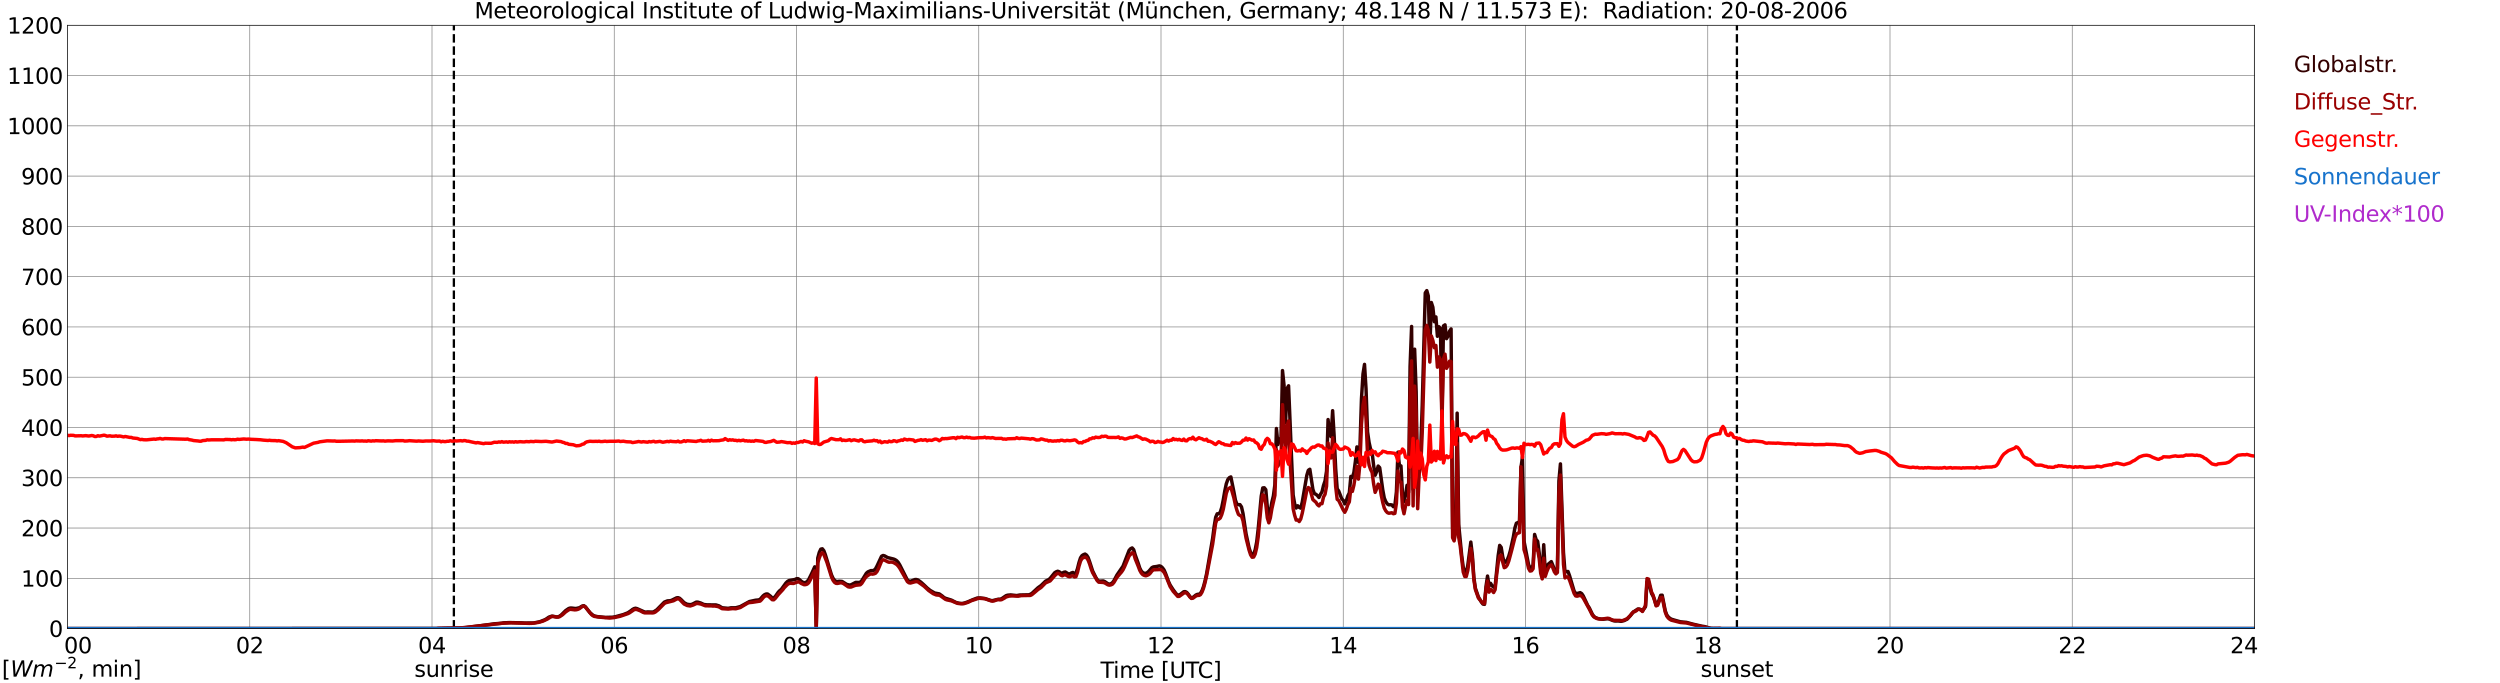 <?xml version="1.0" encoding="utf-8" standalone="no"?>
<!DOCTYPE svg PUBLIC "-//W3C//DTD SVG 1.1//EN"
  "http://www.w3.org/Graphics/SVG/1.1/DTD/svg11.dtd">
<svg xmlns:xlink="http://www.w3.org/1999/xlink" width="1085.4pt" height="296.64pt" viewBox="0 0 1085.4 296.64" xmlns="http://www.w3.org/2000/svg" version="1.1">
 <defs>
  <style type="text/css">*{stroke-linejoin: round; stroke-linecap: butt}</style>
 </defs>
 <g id="figure_1">
  <g id="patch_1">
   <path d="M 0 296.64 
L 1085.4 296.64 
L 1085.4 0 
L 0 0 
z
" style="fill: #ffffff"/>
  </g>
  <g id="axes_1">
   <g id="patch_2">
    <path d="M 29.306 272.909 
L 978.814 272.909 
L 978.814 10.976 
L 29.306 10.976 
z
" style="fill: #ffffff"/>
   </g>
   <g id="patch_3">
    <path d="M 978.814 272.909 
L 978.814 272.909 
L 978.814 10.976 
L 978.814 10.976 
z
" clip-path="url(#p010584f429)" style="fill: #d3d3d3; opacity: 0.25; stroke: #d3d3d3; stroke-linejoin: miter"/>
   </g>
   <g id="matplotlib.axis_1">
    <g id="xtick_1">
     <g id="line2d_1">
      <path d="M 29.306 272.909 
L 29.306 10.976 
" clip-path="url(#p010584f429)" style="fill: none; stroke: #808080; stroke-width: 0.3; stroke-linecap: square"/>
     </g>
     <g id="line2d_2"/>
     <g id="text_1">
      <!--    00 -->
      <g transform="translate(18.733 283.627) scale(0.095 -0.095)">
       <defs>
        <path id="DejaVuSans-20" transform="scale(0.016)"/>
        <path id="DejaVuSans-30" d="M 2034 4250 
Q 1547 4250 1301 3770 
Q 1056 3291 1056 2328 
Q 1056 1369 1301 889 
Q 1547 409 2034 409 
Q 2525 409 2770 889 
Q 3016 1369 3016 2328 
Q 3016 3291 2770 3770 
Q 2525 4250 2034 4250 
z
M 2034 4750 
Q 2819 4750 3233 4129 
Q 3647 3509 3647 2328 
Q 3647 1150 3233 529 
Q 2819 -91 2034 -91 
Q 1250 -91 836 529 
Q 422 1150 422 2328 
Q 422 3509 836 4129 
Q 1250 4750 2034 4750 
z
" transform="scale(0.016)"/>
       </defs>
       <use xlink:href="#DejaVuSans-20"/>
       <use xlink:href="#DejaVuSans-20" transform="translate(31.787 0)"/>
       <use xlink:href="#DejaVuSans-20" transform="translate(63.574 0)"/>
       <use xlink:href="#DejaVuSans-30" transform="translate(95.361 0)"/>
       <use xlink:href="#DejaVuSans-30" transform="translate(158.984 0)"/>
      </g>
     </g>
    </g>
    <g id="xtick_2">
     <g id="line2d_3">
      <path d="M 108.431 272.909 
L 108.431 10.976 
" clip-path="url(#p010584f429)" style="fill: none; stroke: #808080; stroke-width: 0.3; stroke-linecap: square"/>
     </g>
     <g id="line2d_4"/>
     <g id="text_2">
      <!-- 02 -->
      <g transform="translate(102.387 283.627) scale(0.095 -0.095)">
       <defs>
        <path id="DejaVuSans-32" d="M 1228 531 
L 3431 531 
L 3431 0 
L 469 0 
L 469 531 
Q 828 903 1448 1529 
Q 2069 2156 2228 2338 
Q 2531 2678 2651 2914 
Q 2772 3150 2772 3378 
Q 2772 3750 2511 3984 
Q 2250 4219 1831 4219 
Q 1534 4219 1204 4116 
Q 875 4013 500 3803 
L 500 4441 
Q 881 4594 1212 4672 
Q 1544 4750 1819 4750 
Q 2544 4750 2975 4387 
Q 3406 4025 3406 3419 
Q 3406 3131 3298 2873 
Q 3191 2616 2906 2266 
Q 2828 2175 2409 1742 
Q 1991 1309 1228 531 
z
" transform="scale(0.016)"/>
       </defs>
       <use xlink:href="#DejaVuSans-30"/>
       <use xlink:href="#DejaVuSans-32" transform="translate(63.623 0)"/>
      </g>
     </g>
    </g>
    <g id="xtick_3">
     <g id="line2d_5">
      <path d="M 187.557 272.909 
L 187.557 10.976 
" clip-path="url(#p010584f429)" style="fill: none; stroke: #808080; stroke-width: 0.3; stroke-linecap: square"/>
     </g>
     <g id="line2d_6"/>
     <g id="text_3">
      <!-- 04 -->
      <g transform="translate(181.513 283.627) scale(0.095 -0.095)">
       <defs>
        <path id="DejaVuSans-34" d="M 2419 4116 
L 825 1625 
L 2419 1625 
L 2419 4116 
z
M 2253 4666 
L 3047 4666 
L 3047 1625 
L 3713 1625 
L 3713 1100 
L 3047 1100 
L 3047 0 
L 2419 0 
L 2419 1100 
L 313 1100 
L 313 1709 
L 2253 4666 
z
" transform="scale(0.016)"/>
       </defs>
       <use xlink:href="#DejaVuSans-30"/>
       <use xlink:href="#DejaVuSans-34" transform="translate(63.623 0)"/>
      </g>
     </g>
    </g>
    <g id="xtick_4">
     <g id="line2d_7">
      <path d="M 266.683 272.909 
L 266.683 10.976 
" clip-path="url(#p010584f429)" style="fill: none; stroke: #808080; stroke-width: 0.3; stroke-linecap: square"/>
     </g>
     <g id="line2d_8"/>
     <g id="text_4">
      <!-- 06 -->
      <g transform="translate(260.638 283.627) scale(0.095 -0.095)">
       <defs>
        <path id="DejaVuSans-36" d="M 2113 2584 
Q 1688 2584 1439 2293 
Q 1191 2003 1191 1497 
Q 1191 994 1439 701 
Q 1688 409 2113 409 
Q 2538 409 2786 701 
Q 3034 994 3034 1497 
Q 3034 2003 2786 2293 
Q 2538 2584 2113 2584 
z
M 3366 4563 
L 3366 3988 
Q 3128 4100 2886 4159 
Q 2644 4219 2406 4219 
Q 1781 4219 1451 3797 
Q 1122 3375 1075 2522 
Q 1259 2794 1537 2939 
Q 1816 3084 2150 3084 
Q 2853 3084 3261 2657 
Q 3669 2231 3669 1497 
Q 3669 778 3244 343 
Q 2819 -91 2113 -91 
Q 1303 -91 875 529 
Q 447 1150 447 2328 
Q 447 3434 972 4092 
Q 1497 4750 2381 4750 
Q 2619 4750 2861 4703 
Q 3103 4656 3366 4563 
z
" transform="scale(0.016)"/>
       </defs>
       <use xlink:href="#DejaVuSans-30"/>
       <use xlink:href="#DejaVuSans-36" transform="translate(63.623 0)"/>
      </g>
     </g>
    </g>
    <g id="xtick_5">
     <g id="line2d_9">
      <path d="M 345.808 272.909 
L 345.808 10.976 
" clip-path="url(#p010584f429)" style="fill: none; stroke: #808080; stroke-width: 0.3; stroke-linecap: square"/>
     </g>
     <g id="line2d_10"/>
     <g id="text_5">
      <!-- 08 -->
      <g transform="translate(339.764 283.627) scale(0.095 -0.095)">
       <defs>
        <path id="DejaVuSans-38" d="M 2034 2216 
Q 1584 2216 1326 1975 
Q 1069 1734 1069 1313 
Q 1069 891 1326 650 
Q 1584 409 2034 409 
Q 2484 409 2743 651 
Q 3003 894 3003 1313 
Q 3003 1734 2745 1975 
Q 2488 2216 2034 2216 
z
M 1403 2484 
Q 997 2584 770 2862 
Q 544 3141 544 3541 
Q 544 4100 942 4425 
Q 1341 4750 2034 4750 
Q 2731 4750 3128 4425 
Q 3525 4100 3525 3541 
Q 3525 3141 3298 2862 
Q 3072 2584 2669 2484 
Q 3125 2378 3379 2068 
Q 3634 1759 3634 1313 
Q 3634 634 3220 271 
Q 2806 -91 2034 -91 
Q 1263 -91 848 271 
Q 434 634 434 1313 
Q 434 1759 690 2068 
Q 947 2378 1403 2484 
z
M 1172 3481 
Q 1172 3119 1398 2916 
Q 1625 2713 2034 2713 
Q 2441 2713 2670 2916 
Q 2900 3119 2900 3481 
Q 2900 3844 2670 4047 
Q 2441 4250 2034 4250 
Q 1625 4250 1398 4047 
Q 1172 3844 1172 3481 
z
" transform="scale(0.016)"/>
       </defs>
       <use xlink:href="#DejaVuSans-30"/>
       <use xlink:href="#DejaVuSans-38" transform="translate(63.623 0)"/>
      </g>
     </g>
    </g>
    <g id="xtick_6">
     <g id="line2d_11">
      <path d="M 424.934 272.909 
L 424.934 10.976 
" clip-path="url(#p010584f429)" style="fill: none; stroke: #808080; stroke-width: 0.3; stroke-linecap: square"/>
     </g>
     <g id="line2d_12"/>
     <g id="text_6">
      <!-- 10 -->
      <g transform="translate(418.89 283.627) scale(0.095 -0.095)">
       <defs>
        <path id="DejaVuSans-31" d="M 794 531 
L 1825 531 
L 1825 4091 
L 703 3866 
L 703 4441 
L 1819 4666 
L 2450 4666 
L 2450 531 
L 3481 531 
L 3481 0 
L 794 0 
L 794 531 
z
" transform="scale(0.016)"/>
       </defs>
       <use xlink:href="#DejaVuSans-31"/>
       <use xlink:href="#DejaVuSans-30" transform="translate(63.623 0)"/>
      </g>
     </g>
    </g>
    <g id="xtick_7">
     <g id="line2d_13">
      <path d="M 504.06 272.909 
L 504.06 10.976 
" clip-path="url(#p010584f429)" style="fill: none; stroke: #808080; stroke-width: 0.3; stroke-linecap: square"/>
     </g>
     <g id="line2d_14"/>
     <g id="text_7">
      <!-- 12 -->
      <g transform="translate(498.015 283.627) scale(0.095 -0.095)">
       <use xlink:href="#DejaVuSans-31"/>
       <use xlink:href="#DejaVuSans-32" transform="translate(63.623 0)"/>
      </g>
     </g>
    </g>
    <g id="xtick_8">
     <g id="line2d_15">
      <path d="M 583.185 272.909 
L 583.185 10.976 
" clip-path="url(#p010584f429)" style="fill: none; stroke: #808080; stroke-width: 0.3; stroke-linecap: square"/>
     </g>
     <g id="line2d_16"/>
     <g id="text_8">
      <!-- 14 -->
      <g transform="translate(577.141 283.627) scale(0.095 -0.095)">
       <use xlink:href="#DejaVuSans-31"/>
       <use xlink:href="#DejaVuSans-34" transform="translate(63.623 0)"/>
      </g>
     </g>
    </g>
    <g id="xtick_9">
     <g id="line2d_17">
      <path d="M 662.311 272.909 
L 662.311 10.976 
" clip-path="url(#p010584f429)" style="fill: none; stroke: #808080; stroke-width: 0.3; stroke-linecap: square"/>
     </g>
     <g id="line2d_18"/>
     <g id="text_9">
      <!-- 16 -->
      <g transform="translate(656.267 283.627) scale(0.095 -0.095)">
       <use xlink:href="#DejaVuSans-31"/>
       <use xlink:href="#DejaVuSans-36" transform="translate(63.623 0)"/>
      </g>
     </g>
    </g>
    <g id="xtick_10">
     <g id="line2d_19">
      <path d="M 741.437 272.909 
L 741.437 10.976 
" clip-path="url(#p010584f429)" style="fill: none; stroke: #808080; stroke-width: 0.3; stroke-linecap: square"/>
     </g>
     <g id="line2d_20"/>
     <g id="text_10">
      <!-- 18 -->
      <g transform="translate(735.392 283.627) scale(0.095 -0.095)">
       <use xlink:href="#DejaVuSans-31"/>
       <use xlink:href="#DejaVuSans-38" transform="translate(63.623 0)"/>
      </g>
     </g>
    </g>
    <g id="xtick_11">
     <g id="line2d_21">
      <path d="M 820.562 272.909 
L 820.562 10.976 
" clip-path="url(#p010584f429)" style="fill: none; stroke: #808080; stroke-width: 0.3; stroke-linecap: square"/>
     </g>
     <g id="line2d_22"/>
     <g id="text_11">
      <!-- 20 -->
      <g transform="translate(814.518 283.627) scale(0.095 -0.095)">
       <use xlink:href="#DejaVuSans-32"/>
       <use xlink:href="#DejaVuSans-30" transform="translate(63.623 0)"/>
      </g>
     </g>
    </g>
    <g id="xtick_12">
     <g id="line2d_23">
      <path d="M 899.688 272.909 
L 899.688 10.976 
" clip-path="url(#p010584f429)" style="fill: none; stroke: #808080; stroke-width: 0.3; stroke-linecap: square"/>
     </g>
     <g id="line2d_24"/>
     <g id="text_12">
      <!-- 22 -->
      <g transform="translate(893.644 283.627) scale(0.095 -0.095)">
       <use xlink:href="#DejaVuSans-32"/>
       <use xlink:href="#DejaVuSans-32" transform="translate(63.623 0)"/>
      </g>
     </g>
    </g>
    <g id="xtick_13">
     <g id="line2d_25">
      <path d="M 978.814 272.909 
L 978.814 10.976 
" clip-path="url(#p010584f429)" style="fill: none; stroke: #808080; stroke-width: 0.3; stroke-linecap: square"/>
     </g>
     <g id="line2d_26"/>
     <g id="text_13">
      <!-- 24    -->
      <g transform="translate(968.241 283.627) scale(0.095 -0.095)">
       <use xlink:href="#DejaVuSans-32"/>
       <use xlink:href="#DejaVuSans-34" transform="translate(63.623 0)"/>
       <use xlink:href="#DejaVuSans-20" transform="translate(127.246 0)"/>
       <use xlink:href="#DejaVuSans-20" transform="translate(159.033 0)"/>
       <use xlink:href="#DejaVuSans-20" transform="translate(190.82 0)"/>
      </g>
     </g>
    </g>
    <g id="text_14">
     <!-- Time [UTC] -->
     <g transform="translate(477.806 294.322) scale(0.095 -0.095)">
      <defs>
       <path id="DejaVuSans-54" d="M -19 4666 
L 3928 4666 
L 3928 4134 
L 2272 4134 
L 2272 0 
L 1638 0 
L 1638 4134 
L -19 4134 
L -19 4666 
z
" transform="scale(0.016)"/>
       <path id="DejaVuSans-69" d="M 603 3500 
L 1178 3500 
L 1178 0 
L 603 0 
L 603 3500 
z
M 603 4863 
L 1178 4863 
L 1178 4134 
L 603 4134 
L 603 4863 
z
" transform="scale(0.016)"/>
       <path id="DejaVuSans-6d" d="M 3328 2828 
Q 3544 3216 3844 3400 
Q 4144 3584 4550 3584 
Q 5097 3584 5394 3201 
Q 5691 2819 5691 2113 
L 5691 0 
L 5113 0 
L 5113 2094 
Q 5113 2597 4934 2840 
Q 4756 3084 4391 3084 
Q 3944 3084 3684 2787 
Q 3425 2491 3425 1978 
L 3425 0 
L 2847 0 
L 2847 2094 
Q 2847 2600 2669 2842 
Q 2491 3084 2119 3084 
Q 1678 3084 1418 2786 
Q 1159 2488 1159 1978 
L 1159 0 
L 581 0 
L 581 3500 
L 1159 3500 
L 1159 2956 
Q 1356 3278 1631 3431 
Q 1906 3584 2284 3584 
Q 2666 3584 2933 3390 
Q 3200 3197 3328 2828 
z
" transform="scale(0.016)"/>
       <path id="DejaVuSans-65" d="M 3597 1894 
L 3597 1613 
L 953 1613 
Q 991 1019 1311 708 
Q 1631 397 2203 397 
Q 2534 397 2845 478 
Q 3156 559 3463 722 
L 3463 178 
Q 3153 47 2828 -22 
Q 2503 -91 2169 -91 
Q 1331 -91 842 396 
Q 353 884 353 1716 
Q 353 2575 817 3079 
Q 1281 3584 2069 3584 
Q 2775 3584 3186 3129 
Q 3597 2675 3597 1894 
z
M 3022 2063 
Q 3016 2534 2758 2815 
Q 2500 3097 2075 3097 
Q 1594 3097 1305 2825 
Q 1016 2553 972 2059 
L 3022 2063 
z
" transform="scale(0.016)"/>
       <path id="DejaVuSans-5b" d="M 550 4863 
L 1875 4863 
L 1875 4416 
L 1125 4416 
L 1125 -397 
L 1875 -397 
L 1875 -844 
L 550 -844 
L 550 4863 
z
" transform="scale(0.016)"/>
       <path id="DejaVuSans-55" d="M 556 4666 
L 1191 4666 
L 1191 1831 
Q 1191 1081 1462 751 
Q 1734 422 2344 422 
Q 2950 422 3222 751 
Q 3494 1081 3494 1831 
L 3494 4666 
L 4128 4666 
L 4128 1753 
Q 4128 841 3676 375 
Q 3225 -91 2344 -91 
Q 1459 -91 1007 375 
Q 556 841 556 1753 
L 556 4666 
z
" transform="scale(0.016)"/>
       <path id="DejaVuSans-43" d="M 4122 4306 
L 4122 3641 
Q 3803 3938 3442 4084 
Q 3081 4231 2675 4231 
Q 1875 4231 1450 3742 
Q 1025 3253 1025 2328 
Q 1025 1406 1450 917 
Q 1875 428 2675 428 
Q 3081 428 3442 575 
Q 3803 722 4122 1019 
L 4122 359 
Q 3791 134 3420 21 
Q 3050 -91 2638 -91 
Q 1578 -91 968 557 
Q 359 1206 359 2328 
Q 359 3453 968 4101 
Q 1578 4750 2638 4750 
Q 3056 4750 3426 4639 
Q 3797 4528 4122 4306 
z
" transform="scale(0.016)"/>
       <path id="DejaVuSans-5d" d="M 1947 4863 
L 1947 -844 
L 622 -844 
L 622 -397 
L 1369 -397 
L 1369 4416 
L 622 4416 
L 622 4863 
L 1947 4863 
z
" transform="scale(0.016)"/>
      </defs>
      <use xlink:href="#DejaVuSans-54"/>
      <use xlink:href="#DejaVuSans-69" transform="translate(57.959 0)"/>
      <use xlink:href="#DejaVuSans-6d" transform="translate(85.742 0)"/>
      <use xlink:href="#DejaVuSans-65" transform="translate(183.154 0)"/>
      <use xlink:href="#DejaVuSans-20" transform="translate(244.678 0)"/>
      <use xlink:href="#DejaVuSans-5b" transform="translate(276.465 0)"/>
      <use xlink:href="#DejaVuSans-55" transform="translate(315.479 0)"/>
      <use xlink:href="#DejaVuSans-54" transform="translate(388.672 0)"/>
      <use xlink:href="#DejaVuSans-43" transform="translate(443.881 0)"/>
      <use xlink:href="#DejaVuSans-5d" transform="translate(513.705 0)"/>
     </g>
    </g>
   </g>
   <g id="matplotlib.axis_2">
    <g id="ytick_1">
     <g id="line2d_27">
      <path d="M 29.306 272.909 
L 978.814 272.909 
" clip-path="url(#p010584f429)" style="fill: none; stroke: #808080; stroke-width: 0.3; stroke-linecap: square"/>
     </g>
     <g id="line2d_28"/>
     <g id="text_15">
      <!-- 0 -->
      <g transform="translate(21.261 276.518) scale(0.095 -0.095)">
       <use xlink:href="#DejaVuSans-30"/>
      </g>
     </g>
    </g>
    <g id="ytick_2">
     <g id="line2d_29">
      <path d="M 29.306 251.081 
L 978.814 251.081 
" clip-path="url(#p010584f429)" style="fill: none; stroke: #808080; stroke-width: 0.3; stroke-linecap: square"/>
     </g>
     <g id="line2d_30"/>
     <g id="text_16">
      <!-- 100 -->
      <g transform="translate(9.173 254.69) scale(0.095 -0.095)">
       <use xlink:href="#DejaVuSans-31"/>
       <use xlink:href="#DejaVuSans-30" transform="translate(63.623 0)"/>
       <use xlink:href="#DejaVuSans-30" transform="translate(127.246 0)"/>
      </g>
     </g>
    </g>
    <g id="ytick_3">
     <g id="line2d_31">
      <path d="M 29.306 229.253 
L 978.814 229.253 
" clip-path="url(#p010584f429)" style="fill: none; stroke: #808080; stroke-width: 0.3; stroke-linecap: square"/>
     </g>
     <g id="line2d_32"/>
     <g id="text_17">
      <!-- 200 -->
      <g transform="translate(9.173 232.863) scale(0.095 -0.095)">
       <use xlink:href="#DejaVuSans-32"/>
       <use xlink:href="#DejaVuSans-30" transform="translate(63.623 0)"/>
       <use xlink:href="#DejaVuSans-30" transform="translate(127.246 0)"/>
      </g>
     </g>
    </g>
    <g id="ytick_4">
     <g id="line2d_33">
      <path d="M 29.306 207.426 
L 978.814 207.426 
" clip-path="url(#p010584f429)" style="fill: none; stroke: #808080; stroke-width: 0.3; stroke-linecap: square"/>
     </g>
     <g id="line2d_34"/>
     <g id="text_18">
      <!-- 300 -->
      <g transform="translate(9.173 211.035) scale(0.095 -0.095)">
       <defs>
        <path id="DejaVuSans-33" d="M 2597 2516 
Q 3050 2419 3304 2112 
Q 3559 1806 3559 1356 
Q 3559 666 3084 287 
Q 2609 -91 1734 -91 
Q 1441 -91 1130 -33 
Q 819 25 488 141 
L 488 750 
Q 750 597 1062 519 
Q 1375 441 1716 441 
Q 2309 441 2620 675 
Q 2931 909 2931 1356 
Q 2931 1769 2642 2001 
Q 2353 2234 1838 2234 
L 1294 2234 
L 1294 2753 
L 1863 2753 
Q 2328 2753 2575 2939 
Q 2822 3125 2822 3475 
Q 2822 3834 2567 4026 
Q 2313 4219 1838 4219 
Q 1578 4219 1281 4162 
Q 984 4106 628 3988 
L 628 4550 
Q 988 4650 1302 4700 
Q 1616 4750 1894 4750 
Q 2613 4750 3031 4423 
Q 3450 4097 3450 3541 
Q 3450 3153 3228 2886 
Q 3006 2619 2597 2516 
z
" transform="scale(0.016)"/>
       </defs>
       <use xlink:href="#DejaVuSans-33"/>
       <use xlink:href="#DejaVuSans-30" transform="translate(63.623 0)"/>
       <use xlink:href="#DejaVuSans-30" transform="translate(127.246 0)"/>
      </g>
     </g>
    </g>
    <g id="ytick_5">
     <g id="line2d_35">
      <path d="M 29.306 185.598 
L 978.814 185.598 
" clip-path="url(#p010584f429)" style="fill: none; stroke: #808080; stroke-width: 0.3; stroke-linecap: square"/>
     </g>
     <g id="line2d_36"/>
     <g id="text_19">
      <!-- 400 -->
      <g transform="translate(9.173 189.207) scale(0.095 -0.095)">
       <use xlink:href="#DejaVuSans-34"/>
       <use xlink:href="#DejaVuSans-30" transform="translate(63.623 0)"/>
       <use xlink:href="#DejaVuSans-30" transform="translate(127.246 0)"/>
      </g>
     </g>
    </g>
    <g id="ytick_6">
     <g id="line2d_37">
      <path d="M 29.306 163.77 
L 978.814 163.77 
" clip-path="url(#p010584f429)" style="fill: none; stroke: #808080; stroke-width: 0.3; stroke-linecap: square"/>
     </g>
     <g id="line2d_38"/>
     <g id="text_20">
      <!-- 500 -->
      <g transform="translate(9.173 167.379) scale(0.095 -0.095)">
       <defs>
        <path id="DejaVuSans-35" d="M 691 4666 
L 3169 4666 
L 3169 4134 
L 1269 4134 
L 1269 2991 
Q 1406 3038 1543 3061 
Q 1681 3084 1819 3084 
Q 2600 3084 3056 2656 
Q 3513 2228 3513 1497 
Q 3513 744 3044 326 
Q 2575 -91 1722 -91 
Q 1428 -91 1123 -41 
Q 819 9 494 109 
L 494 744 
Q 775 591 1075 516 
Q 1375 441 1709 441 
Q 2250 441 2565 725 
Q 2881 1009 2881 1497 
Q 2881 1984 2565 2268 
Q 2250 2553 1709 2553 
Q 1456 2553 1204 2497 
Q 953 2441 691 2322 
L 691 4666 
z
" transform="scale(0.016)"/>
       </defs>
       <use xlink:href="#DejaVuSans-35"/>
       <use xlink:href="#DejaVuSans-30" transform="translate(63.623 0)"/>
       <use xlink:href="#DejaVuSans-30" transform="translate(127.246 0)"/>
      </g>
     </g>
    </g>
    <g id="ytick_7">
     <g id="line2d_39">
      <path d="M 29.306 141.942 
L 978.814 141.942 
" clip-path="url(#p010584f429)" style="fill: none; stroke: #808080; stroke-width: 0.3; stroke-linecap: square"/>
     </g>
     <g id="line2d_40"/>
     <g id="text_21">
      <!-- 600 -->
      <g transform="translate(9.173 145.551) scale(0.095 -0.095)">
       <use xlink:href="#DejaVuSans-36"/>
       <use xlink:href="#DejaVuSans-30" transform="translate(63.623 0)"/>
       <use xlink:href="#DejaVuSans-30" transform="translate(127.246 0)"/>
      </g>
     </g>
    </g>
    <g id="ytick_8">
     <g id="line2d_41">
      <path d="M 29.306 120.114 
L 978.814 120.114 
" clip-path="url(#p010584f429)" style="fill: none; stroke: #808080; stroke-width: 0.3; stroke-linecap: square"/>
     </g>
     <g id="line2d_42"/>
     <g id="text_22">
      <!-- 700 -->
      <g transform="translate(9.173 123.724) scale(0.095 -0.095)">
       <defs>
        <path id="DejaVuSans-37" d="M 525 4666 
L 3525 4666 
L 3525 4397 
L 1831 0 
L 1172 0 
L 2766 4134 
L 525 4134 
L 525 4666 
z
" transform="scale(0.016)"/>
       </defs>
       <use xlink:href="#DejaVuSans-37"/>
       <use xlink:href="#DejaVuSans-30" transform="translate(63.623 0)"/>
       <use xlink:href="#DejaVuSans-30" transform="translate(127.246 0)"/>
      </g>
     </g>
    </g>
    <g id="ytick_9">
     <g id="line2d_43">
      <path d="M 29.306 98.287 
L 978.814 98.287 
" clip-path="url(#p010584f429)" style="fill: none; stroke: #808080; stroke-width: 0.3; stroke-linecap: square"/>
     </g>
     <g id="line2d_44"/>
     <g id="text_23">
      <!-- 800 -->
      <g transform="translate(9.173 101.896) scale(0.095 -0.095)">
       <use xlink:href="#DejaVuSans-38"/>
       <use xlink:href="#DejaVuSans-30" transform="translate(63.623 0)"/>
       <use xlink:href="#DejaVuSans-30" transform="translate(127.246 0)"/>
      </g>
     </g>
    </g>
    <g id="ytick_10">
     <g id="line2d_45">
      <path d="M 29.306 76.459 
L 978.814 76.459 
" clip-path="url(#p010584f429)" style="fill: none; stroke: #808080; stroke-width: 0.3; stroke-linecap: square"/>
     </g>
     <g id="line2d_46"/>
     <g id="text_24">
      <!-- 900 -->
      <g transform="translate(9.173 80.068) scale(0.095 -0.095)">
       <defs>
        <path id="DejaVuSans-39" d="M 703 97 
L 703 672 
Q 941 559 1184 500 
Q 1428 441 1663 441 
Q 2288 441 2617 861 
Q 2947 1281 2994 2138 
Q 2813 1869 2534 1725 
Q 2256 1581 1919 1581 
Q 1219 1581 811 2004 
Q 403 2428 403 3163 
Q 403 3881 828 4315 
Q 1253 4750 1959 4750 
Q 2769 4750 3195 4129 
Q 3622 3509 3622 2328 
Q 3622 1225 3098 567 
Q 2575 -91 1691 -91 
Q 1453 -91 1209 -44 
Q 966 3 703 97 
z
M 1959 2075 
Q 2384 2075 2632 2365 
Q 2881 2656 2881 3163 
Q 2881 3666 2632 3958 
Q 2384 4250 1959 4250 
Q 1534 4250 1286 3958 
Q 1038 3666 1038 3163 
Q 1038 2656 1286 2365 
Q 1534 2075 1959 2075 
z
" transform="scale(0.016)"/>
       </defs>
       <use xlink:href="#DejaVuSans-39"/>
       <use xlink:href="#DejaVuSans-30" transform="translate(63.623 0)"/>
       <use xlink:href="#DejaVuSans-30" transform="translate(127.246 0)"/>
      </g>
     </g>
    </g>
    <g id="ytick_11">
     <g id="line2d_47">
      <path d="M 29.306 54.631 
L 978.814 54.631 
" clip-path="url(#p010584f429)" style="fill: none; stroke: #808080; stroke-width: 0.3; stroke-linecap: square"/>
     </g>
     <g id="line2d_48"/>
     <g id="text_25">
      <!-- 1000 -->
      <g transform="translate(3.128 58.24) scale(0.095 -0.095)">
       <use xlink:href="#DejaVuSans-31"/>
       <use xlink:href="#DejaVuSans-30" transform="translate(63.623 0)"/>
       <use xlink:href="#DejaVuSans-30" transform="translate(127.246 0)"/>
       <use xlink:href="#DejaVuSans-30" transform="translate(190.869 0)"/>
      </g>
     </g>
    </g>
    <g id="ytick_12">
     <g id="line2d_49">
      <path d="M 29.306 32.803 
L 978.814 32.803 
" clip-path="url(#p010584f429)" style="fill: none; stroke: #808080; stroke-width: 0.3; stroke-linecap: square"/>
     </g>
     <g id="line2d_50"/>
     <g id="text_26">
      <!-- 1100 -->
      <g transform="translate(3.128 36.413) scale(0.095 -0.095)">
       <use xlink:href="#DejaVuSans-31"/>
       <use xlink:href="#DejaVuSans-31" transform="translate(63.623 0)"/>
       <use xlink:href="#DejaVuSans-30" transform="translate(127.246 0)"/>
       <use xlink:href="#DejaVuSans-30" transform="translate(190.869 0)"/>
      </g>
     </g>
    </g>
    <g id="ytick_13">
     <g id="line2d_51">
      <path d="M 29.306 10.976 
L 978.814 10.976 
" clip-path="url(#p010584f429)" style="fill: none; stroke: #808080; stroke-width: 0.3; stroke-linecap: square"/>
     </g>
     <g id="line2d_52"/>
     <g id="text_27">
      <!-- 1200 -->
      <g transform="translate(3.128 14.585) scale(0.095 -0.095)">
       <use xlink:href="#DejaVuSans-31"/>
       <use xlink:href="#DejaVuSans-32" transform="translate(63.623 0)"/>
       <use xlink:href="#DejaVuSans-30" transform="translate(127.246 0)"/>
       <use xlink:href="#DejaVuSans-30" transform="translate(190.869 0)"/>
      </g>
     </g>
    </g>
   </g>
   <g id="line2d_53">
    <path d="M 197.052 272.909 
L 197.052 10.976 
" clip-path="url(#p010584f429)" style="fill: none; stroke-dasharray: 3.7,1.6; stroke-dashoffset: 0; stroke: #000000"/>
   </g>
   <g id="line2d_54">
    <path d="M 754.097 272.909 
L 754.097 10.976 
" clip-path="url(#p010584f429)" style="fill: none; stroke-dasharray: 3.7,1.6; stroke-dashoffset: 0; stroke: #000000"/>
   </g>
   <g id="line2d_55">
    <path d="M 29.306 272.909 
L 190.854 272.839 
L 193.492 272.758 
L 199.426 272.675 
L 200.745 272.553 
L 202.063 272.512 
L 212.614 271.119 
L 214.592 270.833 
L 217.889 270.586 
L 218.548 270.423 
L 221.186 270.3 
L 223.164 270.342 
L 226.461 270.423 
L 227.779 270.506 
L 231.736 270.464 
L 234.373 269.931 
L 236.351 269.154 
L 237.011 268.827 
L 238.329 267.926 
L 239.648 267.474 
L 241.626 267.843 
L 242.286 267.803 
L 242.945 267.515 
L 243.604 267.066 
L 245.583 265.099 
L 246.901 264.2 
L 247.561 263.994 
L 248.22 263.994 
L 249.539 264.158 
L 250.198 264.158 
L 251.517 263.87 
L 252.836 263.093 
L 253.495 262.971 
L 254.155 263.462 
L 256.133 266 
L 257.451 267.107 
L 258.111 267.434 
L 259.43 267.72 
L 262.726 268.048 
L 266.023 267.967 
L 267.342 267.72 
L 270.639 266.819 
L 272.617 266.042 
L 273.936 265.14 
L 274.595 264.608 
L 275.255 264.239 
L 275.914 264.075 
L 276.573 264.239 
L 279.87 265.714 
L 280.53 265.754 
L 281.189 265.673 
L 283.167 265.754 
L 283.827 265.631 
L 285.145 264.771 
L 288.442 261.414 
L 289.761 260.882 
L 291.08 260.799 
L 291.739 260.554 
L 293.717 259.57 
L 294.377 259.489 
L 295.036 259.734 
L 295.696 260.308 
L 297.014 261.659 
L 298.333 262.355 
L 299.652 262.519 
L 300.311 262.397 
L 300.971 262.111 
L 302.289 261.414 
L 302.949 261.414 
L 304.267 261.822 
L 305.586 262.438 
L 306.905 262.602 
L 310.861 262.643 
L 312.18 263.051 
L 313.499 263.87 
L 316.136 264.117 
L 317.455 263.87 
L 319.433 263.87 
L 321.411 263.34 
L 325.368 261.168 
L 328.005 260.594 
L 329.324 260.471 
L 329.983 260.227 
L 331.302 258.71 
L 331.961 258.179 
L 332.621 257.891 
L 333.28 257.891 
L 334.599 258.915 
L 335.258 259.611 
L 335.918 259.57 
L 336.577 258.998 
L 337.896 257.114 
L 338.555 256.418 
L 339.215 255.885 
L 341.193 253.142 
L 341.852 252.487 
L 342.512 252.076 
L 345.149 251.585 
L 345.808 251.258 
L 346.468 251.216 
L 347.127 251.666 
L 347.787 252.282 
L 348.446 252.731 
L 349.105 252.978 
L 349.765 252.895 
L 350.424 252.487 
L 351.083 251.666 
L 352.402 249.005 
L 353.721 246.098 
L 354.38 272.909 
L 355.04 242.276 
L 355.699 239.82 
L 356.359 238.427 
L 357.018 238.264 
L 357.677 239.082 
L 358.337 240.844 
L 360.974 249.525 
L 361.634 250.998 
L 362.293 251.941 
L 362.952 252.391 
L 363.612 252.474 
L 364.271 252.351 
L 365.59 252.432 
L 367.568 253.703 
L 368.887 254.03 
L 369.546 253.866 
L 371.524 252.843 
L 372.843 252.884 
L 373.502 252.76 
L 374.162 252.105 
L 376.14 248.87 
L 376.799 248.296 
L 378.118 247.724 
L 378.777 247.763 
L 379.437 247.6 
L 380.096 246.986 
L 380.756 245.757 
L 382.734 241.499 
L 383.393 241.171 
L 384.053 241.335 
L 385.371 242.071 
L 388.009 242.728 
L 388.668 243.013 
L 389.328 243.463 
L 389.987 244.201 
L 390.646 245.266 
L 393.943 251.819 
L 394.603 252.268 
L 395.262 252.391 
L 397.24 251.614 
L 397.899 251.614 
L 398.559 251.819 
L 399.878 252.801 
L 401.196 253.988 
L 402.515 255.259 
L 403.834 256.324 
L 405.812 257.47 
L 407.79 257.839 
L 409.109 258.78 
L 409.768 259.354 
L 410.428 259.723 
L 413.065 260.541 
L 415.043 261.565 
L 416.362 261.892 
L 417.681 262.015 
L 419 261.729 
L 420.318 261.237 
L 422.297 260.377 
L 424.275 259.64 
L 425.593 259.598 
L 427.572 259.845 
L 429.55 260.5 
L 430.209 260.705 
L 430.869 260.788 
L 433.506 260.131 
L 434.165 260.131 
L 434.825 259.967 
L 436.803 258.616 
L 437.462 258.411 
L 438.781 258.289 
L 441.419 258.575 
L 442.737 258.33 
L 446.694 258.247 
L 447.353 258.003 
L 448.012 257.634 
L 449.331 256.405 
L 450.65 255.176 
L 451.969 254.235 
L 453.947 252.31 
L 455.266 251.655 
L 455.925 251.123 
L 457.903 248.665 
L 458.563 248.254 
L 459.222 248.01 
L 459.881 248.254 
L 460.541 248.748 
L 461.2 248.828 
L 461.859 248.46 
L 462.519 248.337 
L 463.838 249.156 
L 464.497 249.156 
L 465.156 248.748 
L 465.816 248.542 
L 466.475 249.075 
L 467.134 248.787 
L 467.794 246.903 
L 468.453 244.242 
L 469.113 242.195 
L 469.772 241.211 
L 470.431 240.802 
L 471.091 240.556 
L 471.75 241.008 
L 472.409 242.031 
L 473.069 243.874 
L 474.388 247.927 
L 475.706 250.59 
L 476.366 251.694 
L 477.025 252.268 
L 477.685 252.31 
L 479.003 252.227 
L 479.663 252.515 
L 480.981 253.414 
L 481.641 253.62 
L 482.3 253.456 
L 482.96 253.006 
L 483.619 252.146 
L 484.938 249.647 
L 487.575 245.799 
L 490.213 238.96 
L 490.872 238.222 
L 491.532 237.895 
L 492.191 238.63 
L 492.85 240.883 
L 494.169 244.57 
L 494.828 246.617 
L 495.488 247.927 
L 496.147 248.584 
L 496.807 248.911 
L 497.466 248.911 
L 498.125 248.584 
L 498.785 248.01 
L 500.103 246.454 
L 500.763 246.126 
L 502.082 245.962 
L 503.4 245.674 
L 504.06 245.921 
L 504.719 246.534 
L 505.379 247.436 
L 506.038 248.951 
L 507.357 252.554 
L 508.016 253.988 
L 509.335 256.036 
L 510.654 257.797 
L 511.313 258.33 
L 511.972 258.33 
L 512.632 257.92 
L 513.95 256.896 
L 514.61 256.854 
L 515.269 257.223 
L 515.929 258.003 
L 516.588 258.985 
L 517.247 259.559 
L 517.907 259.395 
L 519.226 258.33 
L 519.885 258.042 
L 520.544 258.003 
L 521.204 257.592 
L 521.863 256.446 
L 522.522 254.643 
L 523.182 252.146 
L 523.841 249.156 
L 526.479 233.717 
L 527.138 228.598 
L 527.797 224.584 
L 528.457 223.069 
L 529.116 223.069 
L 529.776 222.373 
L 530.435 220.284 
L 531.094 217.008 
L 531.754 213.16 
L 532.413 210.047 
L 533.073 208.203 
L 533.732 207.384 
L 534.391 207.057 
L 535.71 213.568 
L 536.369 217.132 
L 537.029 218.933 
L 537.688 219.097 
L 538.348 219.097 
L 539.007 220.079 
L 539.666 222.947 
L 540.985 231.75 
L 542.304 237.895 
L 542.963 239.901 
L 543.623 240.966 
L 544.282 240.597 
L 544.941 238.713 
L 545.601 235.315 
L 546.26 229.622 
L 547.579 215.412 
L 548.238 211.848 
L 548.898 211.767 
L 549.557 212.586 
L 550.216 220.162 
L 550.876 223.355 
L 551.535 221.882 
L 552.195 218.032 
L 552.854 215.329 
L 553.513 210.374 
L 554.173 186.047 
L 554.832 192.969 
L 555.491 190.511 
L 556.151 190.841 
L 556.81 160.904 
L 557.47 167.252 
L 558.129 183.592 
L 558.788 168.683 
L 559.448 167.496 
L 560.766 199.522 
L 561.426 214.88 
L 562.085 218.728 
L 562.745 220.572 
L 563.404 219.588 
L 564.063 220.284 
L 564.723 220.612 
L 565.382 217.992 
L 567.36 206.402 
L 568.02 204.191 
L 568.679 203.739 
L 569.998 212.463 
L 570.657 214.306 
L 571.317 214.592 
L 571.976 215.166 
L 572.635 215.984 
L 573.295 214.633 
L 573.954 213.568 
L 574.613 210.783 
L 575.273 208.818 
L 575.932 204.56 
L 576.592 182.158 
L 577.251 188.588 
L 577.91 189.57 
L 578.57 178.307 
L 579.229 189.202 
L 579.889 203.331 
L 580.548 212.217 
L 581.207 213.16 
L 582.526 216.558 
L 583.185 217.213 
L 583.845 218.769 
L 584.504 217.377 
L 585.164 215.329 
L 585.823 213.978 
L 586.482 206.851 
L 587.142 207.343 
L 587.801 205.131 
L 588.46 200.259 
L 589.12 194.034 
L 589.779 200.831 
L 590.439 193.829 
L 591.098 173.108 
L 591.757 162.377 
L 592.417 158.2 
L 593.076 168.808 
L 593.736 187.523 
L 594.395 192.068 
L 595.054 195.016 
L 595.714 196.409 
L 596.373 202.102 
L 597.032 206.319 
L 597.692 204.723 
L 598.351 202.348 
L 599.011 203.043 
L 600.329 212.627 
L 600.989 216.189 
L 601.648 217.787 
L 602.307 218.769 
L 602.967 219.18 
L 603.626 219.138 
L 604.286 219.219 
L 604.945 219.998 
L 605.604 219.383 
L 606.264 213.568 
L 606.923 196.328 
L 607.582 202.102 
L 608.242 202.265 
L 608.901 214.223 
L 609.561 217.826 
L 610.22 215.002 
L 610.879 210.702 
L 611.539 213.732 
L 612.198 159.101 
L 612.858 141.737 
L 613.517 212.503 
L 614.176 151.608 
L 614.836 170.076 
L 615.495 215.124 
L 616.154 198.989 
L 616.814 195.099 
L 617.473 176.096 
L 618.792 127.158 
L 619.451 126.176 
L 620.111 128.509 
L 620.77 151.402 
L 621.429 131.336 
L 622.089 133.384 
L 622.748 139.69 
L 623.408 137.601 
L 624.067 145.996 
L 624.726 141.859 
L 625.386 142.597 
L 626.045 180.97 
L 626.705 141.493 
L 627.364 141.041 
L 628.023 147.019 
L 628.683 145.915 
L 629.342 143.785 
L 630.001 142.802 
L 630.661 229.581 
L 631.32 231.711 
L 631.98 228.066 
L 632.639 179.372 
L 633.298 227.616 
L 634.617 241.252 
L 635.276 246.248 
L 635.936 248.542 
L 636.595 248.706 
L 637.255 245.43 
L 638.573 235.354 
L 639.233 240.966 
L 639.892 250.671 
L 640.552 255.381 
L 641.87 259.19 
L 643.189 261.443 
L 643.848 262.261 
L 644.508 262.383 
L 645.167 254.563 
L 645.827 250.099 
L 646.486 254.316 
L 647.145 253.251 
L 647.805 254.316 
L 648.464 254.931 
L 649.123 254.563 
L 650.442 241.252 
L 651.102 236.788 
L 651.761 237.648 
L 652.42 241.704 
L 653.08 244.284 
L 653.739 243.954 
L 654.399 243.055 
L 655.058 241.416 
L 655.717 239.124 
L 657.036 233.104 
L 657.695 229.253 
L 658.355 227.164 
L 659.674 226.551 
L 660.333 203.125 
L 660.992 198.293 
L 661.652 234.863 
L 663.63 245.102 
L 664.289 246.659 
L 664.949 246.617 
L 665.608 245.266 
L 666.267 232.039 
L 666.927 234.25 
L 667.586 234.987 
L 668.246 239.984 
L 668.905 246.659 
L 669.564 249.156 
L 670.224 236.502 
L 670.883 247.888 
L 671.542 245.962 
L 672.202 244.939 
L 673.521 243.832 
L 674.839 247.108 
L 675.499 247.846 
L 676.158 246.945 
L 676.817 208.777 
L 677.477 201.405 
L 678.796 239.82 
L 679.455 248.379 
L 680.114 248.132 
L 680.774 248.132 
L 681.433 249.935 
L 683.411 256.61 
L 684.071 257.592 
L 684.73 257.675 
L 686.049 257.306 
L 686.708 257.714 
L 687.368 258.699 
L 689.346 262.916 
L 690.005 263.898 
L 691.324 266.684 
L 691.983 267.585 
L 692.643 268.118 
L 693.961 268.609 
L 695.28 268.814 
L 695.939 268.855 
L 697.258 268.692 
L 697.918 268.65 
L 698.577 268.731 
L 700.555 269.51 
L 701.215 269.632 
L 702.533 269.591 
L 703.852 269.755 
L 705.171 269.427 
L 706.49 268.772 
L 707.808 267.338 
L 709.127 265.701 
L 710.446 264.841 
L 711.105 264.392 
L 711.765 264.431 
L 712.424 264.678 
L 713.083 265.252 
L 714.402 263.407 
L 715.062 252.718 
L 715.721 252.637 
L 717.04 257.675 
L 717.699 258.821 
L 718.358 260.5 
L 719.018 262.711 
L 719.677 262.303 
L 720.996 258.452 
L 721.655 258.411 
L 722.974 265.127 
L 723.633 266.93 
L 724.293 267.832 
L 724.952 268.404 
L 725.612 268.814 
L 726.93 269.222 
L 729.568 269.96 
L 732.205 270.207 
L 734.843 270.942 
L 738.799 271.844 
L 740.118 272.049 
L 741.437 272.418 
L 742.756 272.826 
L 744.074 272.909 
L 978.154 272.909 
L 978.154 272.909 
" clip-path="url(#p010584f429)" style="fill: none; stroke: #330000; stroke-width: 1.5; stroke-linecap: square"/>
   </g>
   <g id="line2d_56">
    <path d="M 29.306 272.909 
L 189.535 272.909 
L 190.195 272.752 
L 195.47 272.667 
L 197.448 272.625 
L 200.745 272.54 
L 205.36 272.038 
L 207.339 271.826 
L 217.889 270.61 
L 221.845 270.401 
L 224.482 270.484 
L 227.12 270.569 
L 229.757 270.652 
L 231.076 270.61 
L 233.714 270.233 
L 235.692 269.687 
L 237.67 268.764 
L 238.989 267.923 
L 239.648 267.672 
L 240.308 267.672 
L 241.626 267.923 
L 242.286 267.923 
L 242.945 267.755 
L 244.264 266.873 
L 245.583 265.658 
L 246.901 264.776 
L 247.561 264.523 
L 249.539 264.776 
L 250.198 264.732 
L 250.858 264.566 
L 251.517 264.272 
L 252.836 263.307 
L 253.495 263.139 
L 254.155 263.558 
L 256.792 266.832 
L 257.451 267.336 
L 258.111 267.629 
L 260.089 267.923 
L 263.386 268.218 
L 264.705 268.342 
L 266.683 268.133 
L 269.32 267.546 
L 272.617 266.413 
L 273.277 266.077 
L 275.255 264.732 
L 275.914 264.566 
L 276.573 264.649 
L 277.892 265.153 
L 279.211 265.867 
L 279.87 266.077 
L 281.189 266.077 
L 282.508 266.077 
L 283.167 266.118 
L 283.827 266.035 
L 284.486 265.741 
L 285.805 264.691 
L 288.442 262.004 
L 289.102 261.67 
L 292.399 260.829 
L 293.717 260.116 
L 294.377 259.947 
L 295.036 260.201 
L 296.355 261.585 
L 297.014 262.257 
L 298.333 262.885 
L 299.652 263.095 
L 300.971 262.676 
L 302.289 262.047 
L 302.949 262.004 
L 304.267 262.257 
L 306.246 263.012 
L 308.883 263.054 
L 309.543 263.139 
L 310.202 263.095 
L 311.521 263.307 
L 312.18 263.516 
L 313.499 264.272 
L 316.136 264.44 
L 318.114 264.23 
L 319.433 264.313 
L 321.411 263.767 
L 322.73 262.971 
L 324.708 261.794 
L 325.368 261.626 
L 326.686 261.502 
L 329.324 261.08 
L 329.983 260.997 
L 330.643 260.367 
L 331.302 259.528 
L 331.961 258.898 
L 332.621 258.647 
L 333.28 258.688 
L 333.94 259.109 
L 335.258 260.367 
L 335.918 260.41 
L 336.577 259.821 
L 337.896 258.142 
L 339.874 256.001 
L 340.533 255.121 
L 341.852 253.777 
L 342.512 253.358 
L 343.171 253.231 
L 344.49 253.316 
L 346.468 252.602 
L 347.127 252.771 
L 347.787 253.273 
L 349.105 253.862 
L 349.765 253.818 
L 350.424 253.609 
L 351.083 253.022 
L 351.743 251.847 
L 353.062 249.034 
L 353.721 247.859 
L 354.38 272.909 
L 355.04 244.365 
L 355.699 242.223 
L 356.359 240.586 
L 357.018 239.999 
L 357.677 240.713 
L 358.996 244.07 
L 360.974 250.409 
L 361.634 251.878 
L 362.293 252.801 
L 362.952 253.264 
L 363.612 253.305 
L 364.93 253.013 
L 365.59 253.096 
L 366.249 253.39 
L 368.227 254.774 
L 368.887 254.901 
L 369.546 254.859 
L 370.865 254.314 
L 371.524 254.104 
L 373.502 253.892 
L 374.162 253.264 
L 375.481 251.164 
L 376.14 250.326 
L 377.459 249.402 
L 378.118 249.149 
L 378.777 249.276 
L 379.437 249.149 
L 380.096 248.898 
L 380.756 248.143 
L 381.415 246.842 
L 382.734 243.651 
L 383.393 243.022 
L 384.053 243.19 
L 385.371 243.904 
L 386.031 244.114 
L 386.69 244.028 
L 387.349 244.07 
L 388.009 244.282 
L 389.328 245.078 
L 389.987 245.792 
L 390.646 246.715 
L 393.943 252.509 
L 394.603 253.013 
L 395.262 253.137 
L 397.24 252.592 
L 397.899 252.509 
L 398.559 252.635 
L 401.196 254.523 
L 403.175 256.37 
L 405.153 257.756 
L 406.471 258.302 
L 407.79 258.426 
L 408.45 258.762 
L 410.428 260.19 
L 411.087 260.441 
L 413.065 260.862 
L 415.703 261.953 
L 417.022 262.122 
L 418.34 262.122 
L 420.318 261.491 
L 421.637 260.821 
L 422.956 260.399 
L 424.934 259.729 
L 427.572 259.939 
L 430.209 260.862 
L 430.869 260.986 
L 431.528 260.904 
L 432.847 260.399 
L 433.506 260.358 
L 434.165 260.441 
L 434.825 260.358 
L 436.144 259.644 
L 436.803 259.184 
L 438.122 258.804 
L 439.44 258.721 
L 442.078 258.847 
L 443.397 258.594 
L 447.353 258.511 
L 448.012 258.175 
L 449.331 257.084 
L 450.65 255.951 
L 451.969 255.069 
L 453.947 253.054 
L 455.925 252.214 
L 457.903 249.948 
L 458.563 249.317 
L 459.222 248.898 
L 459.881 249.108 
L 460.541 249.695 
L 461.2 249.99 
L 461.859 249.654 
L 462.519 249.527 
L 463.838 250.284 
L 464.497 250.409 
L 465.156 250.073 
L 465.816 249.948 
L 466.475 250.494 
L 467.134 250.367 
L 467.794 248.521 
L 468.453 245.792 
L 469.113 243.609 
L 469.772 242.433 
L 471.091 241.804 
L 471.75 242.182 
L 472.409 243.147 
L 473.069 244.869 
L 473.728 246.967 
L 474.388 248.647 
L 476.366 252.089 
L 477.025 252.76 
L 479.003 252.886 
L 479.663 253.096 
L 480.981 253.892 
L 481.641 254.061 
L 482.3 253.936 
L 482.96 253.641 
L 483.619 252.886 
L 484.938 250.662 
L 486.256 249.108 
L 486.916 248.353 
L 487.575 247.388 
L 488.235 246.043 
L 490.213 241.385 
L 491.532 239.999 
L 492.191 240.25 
L 492.85 242.601 
L 494.169 245.834 
L 494.828 247.597 
L 495.488 248.772 
L 496.147 249.485 
L 496.807 249.822 
L 497.466 249.99 
L 498.125 249.78 
L 498.785 249.444 
L 499.444 248.815 
L 500.103 247.933 
L 500.763 247.388 
L 504.06 247.261 
L 504.719 247.765 
L 505.379 248.479 
L 506.038 249.739 
L 508.016 254.65 
L 509.335 256.706 
L 511.313 258.93 
L 511.972 258.93 
L 513.95 257.503 
L 514.61 257.293 
L 515.269 257.588 
L 515.929 258.258 
L 516.588 259.184 
L 517.247 259.812 
L 517.907 259.729 
L 519.226 258.762 
L 519.885 258.511 
L 520.544 258.511 
L 521.204 258.175 
L 521.863 257.084 
L 522.522 255.364 
L 523.182 252.969 
L 523.841 250.073 
L 526.479 236.306 
L 527.797 227.071 
L 528.457 225.392 
L 529.116 225.433 
L 529.776 224.929 
L 530.435 223.419 
L 531.094 221.109 
L 532.413 214.183 
L 533.073 212.337 
L 534.391 211.54 
L 535.71 216.198 
L 536.369 219.304 
L 537.029 221.572 
L 537.688 223.334 
L 538.348 223.796 
L 539.007 224.091 
L 539.666 226.106 
L 540.985 233.619 
L 542.304 238.866 
L 542.963 240.881 
L 543.623 241.931 
L 544.282 241.846 
L 544.941 240.545 
L 545.601 237.775 
L 546.26 233.115 
L 547.579 218.968 
L 548.238 214.814 
L 548.898 215.233 
L 549.557 218.927 
L 550.216 224.846 
L 550.876 226.988 
L 551.535 224.846 
L 552.195 220.9 
L 553.513 215.065 
L 554.173 195.294 
L 554.832 202.388 
L 555.491 200.583 
L 556.151 200.331 
L 556.81 175.692 
L 558.129 196.385 
L 558.788 184.884 
L 559.448 182.743 
L 560.107 200.414 
L 561.426 220.858 
L 562.085 223.713 
L 562.745 225.811 
L 563.404 225.728 
L 564.063 226.442 
L 564.723 225.35 
L 565.382 222.832 
L 566.701 216.283 
L 567.36 212.882 
L 568.02 211.664 
L 568.679 212.21 
L 569.998 216.912 
L 571.317 218.045 
L 571.976 219.095 
L 572.635 219.64 
L 573.295 218.676 
L 573.954 218.676 
L 574.613 215.779 
L 575.273 214.602 
L 575.932 211.119 
L 576.592 192.356 
L 577.251 198.694 
L 577.91 198.821 
L 578.57 190.09 
L 579.229 198.904 
L 579.889 211.204 
L 580.548 216.785 
L 581.207 217.289 
L 583.185 221.404 
L 583.845 222.41 
L 584.504 221.109 
L 585.164 219.136 
L 585.823 217.877 
L 586.482 212.042 
L 587.142 213.345 
L 587.801 210.658 
L 589.12 202.431 
L 589.779 208.013 
L 590.439 201.172 
L 591.098 184.129 
L 591.757 175.902 
L 592.417 172.543 
L 593.076 181.861 
L 593.736 197.603 
L 594.395 201.886 
L 595.054 203.815 
L 595.714 205.116 
L 596.373 210.113 
L 597.032 213.764 
L 597.692 212.21 
L 598.351 210.195 
L 599.011 210.7 
L 599.67 214.939 
L 600.329 218.13 
L 600.989 220.564 
L 601.648 221.782 
L 602.307 222.537 
L 602.967 222.832 
L 604.286 222.622 
L 604.945 223.041 
L 605.604 222.873 
L 606.264 218.507 
L 606.923 204.529 
L 607.582 209.063 
L 608.242 209.357 
L 608.901 220.145 
L 609.561 223.041 
L 610.22 219.682 
L 610.879 217.289 
L 611.539 219.053 
L 612.198 172.584 
L 612.858 156.676 
L 613.517 219.64 
L 614.176 167.631 
L 614.836 179.763 
L 615.495 220.858 
L 616.154 205.494 
L 616.814 202.933 
L 617.473 187.99 
L 618.792 143.243 
L 619.451 141.27 
L 620.111 143.453 
L 620.77 157.18 
L 621.429 145.845 
L 622.089 147.818 
L 622.748 150.968 
L 623.408 150.001 
L 624.067 159.404 
L 624.726 154.956 
L 625.386 156.34 
L 626.045 183.079 
L 626.705 155.794 
L 627.364 153.779 
L 628.023 159.909 
L 628.683 158.817 
L 629.342 156.803 
L 630.001 156.971 
L 630.661 233.451 
L 631.32 234.837 
L 631.98 231.1 
L 632.639 192.441 
L 633.298 233.241 
L 633.958 237.02 
L 635.276 248.353 
L 635.936 250.284 
L 636.595 250.284 
L 637.255 247.68 
L 638.573 238.111 
L 639.233 242.433 
L 639.892 251.71 
L 640.552 255.951 
L 641.87 259.644 
L 643.848 261.953 
L 644.508 262.078 
L 645.167 255.741 
L 645.827 252.255 
L 646.486 257.084 
L 647.145 255.866 
L 647.805 256.411 
L 648.464 257.252 
L 649.123 255.992 
L 649.783 249.571 
L 650.442 244.491 
L 651.102 241.3 
L 651.761 241.008 
L 652.42 244.028 
L 653.08 246.464 
L 653.739 246.17 
L 654.399 245.288 
L 655.058 243.568 
L 656.377 238.657 
L 657.695 233.451 
L 658.355 231.899 
L 659.014 231.478 
L 659.674 231.268 
L 660.333 202.682 
L 660.992 217.121 
L 661.652 238.572 
L 662.311 240.754 
L 663.63 246.757 
L 664.289 247.933 
L 664.949 247.807 
L 665.608 246.925 
L 666.267 233.996 
L 666.927 238.781 
L 667.586 238.572 
L 668.246 242.477 
L 668.905 248.898 
L 669.564 251.332 
L 670.224 242.35 
L 670.883 250.241 
L 671.542 248.226 
L 672.202 246.633 
L 672.861 245.624 
L 673.521 245.246 
L 674.18 246.547 
L 674.839 248.27 
L 675.499 249.149 
L 676.158 248.562 
L 676.817 213.555 
L 677.477 206.251 
L 678.796 244.995 
L 679.455 250.913 
L 680.114 250.452 
L 680.774 250.494 
L 681.433 251.878 
L 682.752 255.698 
L 683.411 257.629 
L 684.071 258.721 
L 684.73 258.847 
L 686.049 258.47 
L 686.708 258.847 
L 687.368 259.644 
L 690.005 264.429 
L 691.324 267.033 
L 691.983 267.829 
L 693.302 268.543 
L 694.621 268.753 
L 695.28 268.794 
L 697.918 268.417 
L 698.577 268.502 
L 699.896 269.13 
L 700.555 269.298 
L 701.874 269.34 
L 703.193 269.34 
L 703.852 269.467 
L 704.511 269.425 
L 705.83 268.879 
L 706.49 268.543 
L 707.808 267.242 
L 708.468 266.36 
L 709.127 265.688 
L 709.786 265.52 
L 710.446 265.142 
L 711.105 264.555 
L 711.765 264.555 
L 712.424 264.891 
L 713.083 265.479 
L 714.402 262.918 
L 715.062 251.208 
L 715.721 251.417 
L 717.04 257.084 
L 717.699 258.343 
L 719.018 263.045 
L 719.677 262.792 
L 720.996 259.435 
L 721.655 259.349 
L 722.974 265.732 
L 723.633 267.452 
L 724.293 268.334 
L 724.952 268.879 
L 725.612 269.257 
L 729.568 270.263 
L 732.205 270.475 
L 733.524 270.809 
L 738.799 272.068 
L 740.118 272.28 
L 742.096 272.699 
L 742.756 272.782 
L 744.074 272.782 
L 746.712 272.741 
L 747.371 272.909 
L 978.154 272.909 
L 978.154 272.909 
" clip-path="url(#p010584f429)" style="fill: none; stroke: #990000; stroke-width: 1.5; stroke-linecap: square"/>
   </g>
   <g id="line2d_57">
    <path d="M 29.306 188.97 
L 29.965 189.119 
L 30.625 188.977 
L 31.943 189.023 
L 32.603 189.25 
L 35.24 189.18 
L 35.9 189.267 
L 37.218 189.14 
L 38.537 189.304 
L 39.856 189.086 
L 40.515 189.208 
L 41.175 189.525 
L 41.834 189.487 
L 42.493 189.167 
L 43.153 189.348 
L 45.131 188.94 
L 45.79 189.086 
L 46.45 189.37 
L 47.768 189.21 
L 48.428 189.383 
L 49.747 189.359 
L 50.406 189.223 
L 51.065 189.431 
L 51.725 189.315 
L 52.384 189.378 
L 53.703 189.695 
L 54.362 189.498 
L 56.34 189.907 
L 57 189.898 
L 57.659 190.164 
L 59.637 190.367 
L 60.956 190.878 
L 61.615 190.758 
L 62.275 190.915 
L 63.594 190.961 
L 66.89 190.623 
L 67.55 190.723 
L 68.209 190.555 
L 68.869 190.509 
L 69.528 190.339 
L 70.187 190.577 
L 70.847 190.609 
L 71.506 190.411 
L 80.737 190.697 
L 81.397 190.594 
L 82.056 190.858 
L 83.375 191.085 
L 84.034 191.271 
L 86.013 191.45 
L 86.672 191.555 
L 87.331 191.541 
L 87.991 191.286 
L 89.309 191.186 
L 89.969 190.937 
L 90.628 191.026 
L 91.947 190.937 
L 97.222 190.965 
L 97.881 190.788 
L 99.2 190.817 
L 99.86 190.828 
L 100.519 190.95 
L 101.178 190.834 
L 101.838 190.935 
L 102.497 190.871 
L 103.156 190.673 
L 103.816 190.786 
L 105.794 190.579 
L 107.113 190.684 
L 107.772 190.625 
L 109.091 190.732 
L 111.069 190.817 
L 113.047 190.928 
L 114.366 191.092 
L 115.685 191.194 
L 116.344 191.249 
L 117.003 191.138 
L 117.663 191.264 
L 119.641 191.304 
L 120.3 191.419 
L 120.96 191.321 
L 122.938 191.64 
L 124.257 192.214 
L 126.894 193.988 
L 128.213 194.445 
L 130.191 194.34 
L 131.51 194.115 
L 132.169 194.261 
L 136.125 192.417 
L 138.104 192.05 
L 138.763 191.819 
L 142.06 191.389 
L 144.697 191.476 
L 145.357 191.437 
L 146.016 191.587 
L 147.994 191.572 
L 153.269 191.459 
L 153.929 191.517 
L 154.588 191.408 
L 156.566 191.474 
L 157.226 191.41 
L 157.885 191.509 
L 158.544 191.469 
L 159.204 191.552 
L 159.863 191.352 
L 161.182 191.524 
L 161.841 191.38 
L 162.501 191.461 
L 163.16 191.328 
L 164.479 191.393 
L 165.798 191.448 
L 166.457 191.395 
L 167.116 191.522 
L 168.435 191.397 
L 170.413 191.465 
L 171.732 191.328 
L 175.029 191.304 
L 175.688 191.496 
L 177.007 191.426 
L 177.666 191.323 
L 180.963 191.539 
L 181.623 191.439 
L 183.601 191.576 
L 184.92 191.448 
L 186.898 191.465 
L 188.216 191.349 
L 189.535 191.531 
L 190.854 191.467 
L 191.513 191.812 
L 192.173 191.579 
L 192.832 191.714 
L 193.492 191.718 
L 194.151 191.568 
L 194.81 191.594 
L 195.47 191.354 
L 196.129 191.515 
L 196.788 191.526 
L 197.448 191.38 
L 198.107 191.461 
L 200.085 191.314 
L 200.745 191.472 
L 201.404 191.277 
L 202.063 191.314 
L 202.723 191.537 
L 203.382 191.541 
L 204.701 191.867 
L 206.679 192.292 
L 207.339 192.142 
L 209.976 192.62 
L 210.635 192.428 
L 213.273 192.449 
L 214.592 192 
L 215.91 192.059 
L 216.57 191.849 
L 217.229 191.98 
L 217.889 191.736 
L 218.548 191.985 
L 219.867 191.836 
L 220.526 192.002 
L 221.186 191.779 
L 221.845 191.91 
L 222.504 191.816 
L 223.164 191.985 
L 223.823 191.74 
L 224.482 191.921 
L 225.801 191.751 
L 227.12 191.856 
L 227.779 191.849 
L 228.439 191.707 
L 229.757 191.79 
L 230.417 191.644 
L 231.736 191.753 
L 232.395 191.583 
L 235.033 191.701 
L 237.011 191.594 
L 239.648 191.919 
L 241.626 191.48 
L 243.604 191.725 
L 244.264 192.019 
L 244.923 192.15 
L 245.583 192.541 
L 246.242 192.506 
L 246.901 192.884 
L 248.88 193.093 
L 250.198 193.558 
L 251.517 193.449 
L 252.176 193.237 
L 252.836 192.869 
L 253.495 192.757 
L 254.155 192.131 
L 254.814 191.821 
L 256.133 191.574 
L 257.451 191.655 
L 258.77 191.598 
L 259.43 191.648 
L 260.089 191.546 
L 260.748 191.71 
L 261.408 191.712 
L 262.726 191.546 
L 263.386 191.664 
L 264.705 191.589 
L 267.342 191.57 
L 268.661 191.472 
L 269.32 191.679 
L 270.639 191.552 
L 271.958 191.788 
L 273.936 191.873 
L 274.595 192.155 
L 276.573 191.834 
L 277.233 191.683 
L 278.552 191.926 
L 279.211 191.753 
L 281.189 191.987 
L 281.849 191.701 
L 282.508 191.865 
L 283.827 191.576 
L 284.486 191.891 
L 285.805 191.727 
L 286.464 191.622 
L 287.783 192.011 
L 289.761 191.635 
L 290.42 191.799 
L 291.08 191.522 
L 291.739 191.679 
L 293.058 191.755 
L 293.717 191.801 
L 294.377 191.504 
L 295.036 191.889 
L 295.696 191.882 
L 296.355 191.677 
L 297.014 191.328 
L 297.674 191.672 
L 298.333 191.358 
L 302.289 191.67 
L 302.949 191.445 
L 303.608 191.382 
L 304.267 191.155 
L 304.927 191.548 
L 306.905 191.443 
L 307.564 191.173 
L 308.224 191.552 
L 308.883 191.096 
L 309.543 191.369 
L 312.18 191.325 
L 312.839 191.149 
L 314.158 190.961 
L 314.818 190.426 
L 316.136 191.21 
L 316.796 190.908 
L 317.455 191.083 
L 318.114 190.956 
L 318.774 191.186 
L 319.433 191.155 
L 320.093 191.382 
L 320.752 191.155 
L 321.411 191.369 
L 322.73 191.083 
L 323.39 191.435 
L 324.049 191.341 
L 324.708 191.515 
L 325.368 191.417 
L 326.027 191.585 
L 326.686 191.472 
L 327.346 191.594 
L 328.005 191.245 
L 331.302 191.638 
L 331.961 192.026 
L 332.621 192.076 
L 333.28 191.891 
L 334.599 191.705 
L 335.918 191.188 
L 337.236 192.019 
L 338.555 191.904 
L 339.215 191.712 
L 340.533 191.928 
L 341.852 192.203 
L 343.171 192.129 
L 343.83 192.506 
L 344.49 192.288 
L 345.149 192.458 
L 345.808 192.105 
L 346.468 192.126 
L 347.787 191.655 
L 348.446 191.91 
L 349.105 191.345 
L 349.765 191.579 
L 351.083 191.83 
L 352.402 192.423 
L 353.062 192.242 
L 353.721 192.561 
L 354.38 164.145 
L 355.04 192.661 
L 355.699 193 
L 356.359 192.908 
L 357.677 191.921 
L 359.655 191.343 
L 360.315 190.699 
L 360.974 190.385 
L 362.952 190.902 
L 364.271 190.898 
L 364.93 190.522 
L 365.59 191.256 
L 366.249 191.072 
L 366.909 191.232 
L 367.568 191.214 
L 368.887 190.895 
L 369.546 191.349 
L 370.206 191.083 
L 370.865 190.959 
L 372.843 191.472 
L 373.502 190.98 
L 374.162 190.95 
L 374.821 191.629 
L 375.481 191.832 
L 376.14 191.624 
L 378.777 191.4 
L 379.437 191.111 
L 380.096 191.389 
L 380.756 191.29 
L 381.415 191.871 
L 382.074 191.511 
L 382.734 192.207 
L 384.053 191.751 
L 385.371 191.971 
L 386.031 191.5 
L 386.69 191.775 
L 387.349 191.705 
L 388.009 191.319 
L 388.668 191.45 
L 389.328 191.753 
L 389.987 191.413 
L 390.646 191.325 
L 391.306 190.996 
L 391.965 191.188 
L 392.624 190.618 
L 393.943 191.02 
L 394.603 190.799 
L 396.581 191.031 
L 397.24 191.657 
L 398.559 191.192 
L 399.218 191.107 
L 399.878 190.869 
L 400.537 191.166 
L 401.856 190.893 
L 402.515 191.384 
L 403.175 191.085 
L 403.834 191.094 
L 404.493 191.225 
L 405.812 190.668 
L 406.471 190.651 
L 407.131 190.893 
L 407.79 191.347 
L 408.45 190.961 
L 409.109 190.35 
L 409.768 190.516 
L 410.428 190.4 
L 411.087 190.433 
L 413.725 190.042 
L 414.384 190.053 
L 415.043 190.444 
L 415.703 189.854 
L 416.362 190.033 
L 417.681 189.719 
L 418.34 190.018 
L 419 190.014 
L 419.659 189.776 
L 420.318 190.018 
L 420.978 189.913 
L 421.637 190.168 
L 422.956 190.241 
L 424.934 190.04 
L 426.912 189.994 
L 427.572 189.782 
L 428.231 190.144 
L 428.89 189.996 
L 430.209 190.164 
L 430.869 189.985 
L 432.187 190.363 
L 434.825 190.313 
L 435.484 190.647 
L 436.144 190.579 
L 436.803 190.703 
L 437.462 190.507 
L 440.1 190.422 
L 440.759 190.426 
L 441.419 190.035 
L 442.078 190.317 
L 442.737 190.404 
L 443.397 190.21 
L 446.694 190.511 
L 447.353 190.688 
L 448.012 190.437 
L 448.672 190.496 
L 449.991 191.05 
L 451.309 190.98 
L 451.969 190.557 
L 452.628 190.671 
L 453.947 191.098 
L 454.606 191.07 
L 455.266 191.489 
L 455.925 191.282 
L 456.584 191.48 
L 457.244 191.541 
L 457.903 191.41 
L 458.563 191.5 
L 459.222 191.282 
L 459.881 191.456 
L 460.541 191.125 
L 461.2 191.14 
L 461.859 191.384 
L 462.519 191.419 
L 463.178 191.183 
L 464.497 191.358 
L 465.816 191.149 
L 466.475 190.974 
L 467.134 191.151 
L 467.794 191.847 
L 468.453 192.271 
L 469.113 192.146 
L 469.772 192.305 
L 470.431 191.712 
L 471.091 191.686 
L 471.75 191.282 
L 472.409 191.194 
L 473.069 190.529 
L 473.728 190.507 
L 474.388 190.07 
L 475.047 190.217 
L 475.706 189.782 
L 476.366 189.931 
L 477.025 189.955 
L 477.685 189.867 
L 478.344 189.407 
L 479.003 189.538 
L 479.663 189.378 
L 480.322 189.402 
L 480.981 189.896 
L 482.3 189.935 
L 483.619 189.915 
L 484.278 189.974 
L 484.938 189.913 
L 485.597 189.684 
L 486.256 190.317 
L 486.916 190.11 
L 487.575 190.275 
L 488.235 190.603 
L 488.894 190.548 
L 490.872 189.874 
L 491.532 189.981 
L 493.51 189.25 
L 494.169 189.649 
L 494.828 189.843 
L 496.147 190.723 
L 496.807 190.544 
L 497.466 190.668 
L 498.785 191.317 
L 499.444 191.825 
L 500.103 191.572 
L 500.763 191.603 
L 501.422 192.126 
L 502.082 192.011 
L 502.741 191.631 
L 503.4 191.897 
L 504.06 191.926 
L 504.719 192.122 
L 505.379 191.923 
L 506.697 191.125 
L 507.357 191.513 
L 508.016 191.114 
L 508.675 191.125 
L 509.335 190.4 
L 509.994 190.88 
L 510.654 190.725 
L 511.313 190.983 
L 511.972 190.738 
L 512.632 191.087 
L 513.291 191.227 
L 513.95 190.636 
L 514.61 191.334 
L 515.269 191.386 
L 515.929 190.692 
L 516.588 190.42 
L 517.247 190.522 
L 517.907 189.817 
L 518.566 190.684 
L 519.226 190.941 
L 520.544 190.033 
L 521.204 190.358 
L 521.863 190.487 
L 522.522 190.928 
L 523.182 191.042 
L 523.841 190.684 
L 524.501 191.594 
L 525.16 191.548 
L 526.479 192.146 
L 527.138 192.668 
L 527.797 192.984 
L 529.116 191.775 
L 529.776 192.087 
L 530.435 192.574 
L 531.094 192.635 
L 531.754 193.117 
L 532.413 193.141 
L 533.732 193.355 
L 534.391 193.414 
L 535.051 192.105 
L 535.71 192.663 
L 536.369 192.142 
L 537.029 192.456 
L 538.348 192.41 
L 539.007 191.884 
L 539.666 191.114 
L 540.326 191.096 
L 540.985 190.173 
L 541.644 191.092 
L 542.304 190.478 
L 543.623 191.133 
L 544.282 191.007 
L 544.941 191.967 
L 545.601 192.29 
L 546.26 192.91 
L 546.919 194.674 
L 547.579 195.056 
L 548.238 193.639 
L 548.898 192.962 
L 549.557 191.015 
L 550.216 190.315 
L 550.876 190.86 
L 551.535 192.644 
L 552.195 192.707 
L 552.854 193.526 
L 553.513 194.99 
L 554.173 204.084 
L 554.832 196.206 
L 555.491 197.287 
L 556.151 195.7 
L 556.81 206.825 
L 557.47 194.39 
L 558.129 195.735 
L 558.788 199.561 
L 559.448 201.534 
L 560.107 196.529 
L 560.766 192.72 
L 561.426 193.008 
L 562.745 195.691 
L 563.404 195.794 
L 564.063 195.551 
L 564.723 195.861 
L 565.382 194.894 
L 566.042 195.577 
L 566.701 195.778 
L 567.36 196.867 
L 568.02 195.815 
L 568.679 195.226 
L 569.338 194.436 
L 569.998 194.052 
L 570.657 194.165 
L 571.976 193.255 
L 572.635 193.203 
L 573.295 193.67 
L 573.954 193.602 
L 574.613 194.549 
L 575.273 194.726 
L 575.932 195.291 
L 576.592 201.229 
L 577.251 195.752 
L 577.91 196.352 
L 578.57 196.306 
L 579.889 192.932 
L 580.548 193.663 
L 581.207 194.748 
L 581.867 195.091 
L 583.185 194.944 
L 583.845 194.084 
L 585.164 194.674 
L 585.823 195.27 
L 586.482 197.684 
L 587.142 196.555 
L 588.46 198.016 
L 589.12 197.594 
L 589.779 196.344 
L 591.098 201.794 
L 591.757 198.529 
L 592.417 202.527 
L 593.076 196.424 
L 593.736 197.577 
L 594.395 196.472 
L 595.054 197.236 
L 595.714 195.566 
L 596.373 196.584 
L 597.032 196.154 
L 597.692 197.354 
L 598.351 197.841 
L 599.011 197.025 
L 599.67 196.723 
L 600.329 195.894 
L 601.648 196.224 
L 602.307 196.571 
L 603.626 196.557 
L 605.604 196.83 
L 606.264 198.068 
L 606.923 200.174 
L 607.582 196.13 
L 608.242 196.634 
L 608.901 194.951 
L 609.561 195.577 
L 610.22 198.441 
L 610.879 198.841 
L 611.539 198.511 
L 612.198 202.8 
L 612.858 199.022 
L 613.517 190.343 
L 614.176 211.54 
L 614.836 206.675 
L 615.495 191.465 
L 616.154 203.272 
L 616.814 196.723 
L 617.473 199.177 
L 618.133 206.039 
L 618.792 208.347 
L 619.451 202.468 
L 620.111 200.548 
L 620.77 184.563 
L 621.429 200.596 
L 622.089 199.725 
L 622.748 195.914 
L 623.408 199.976 
L 624.067 195.979 
L 624.726 198.98 
L 625.386 199.33 
L 626.045 178.454 
L 626.705 200.978 
L 627.364 198.697 
L 628.023 197.885 
L 628.683 198.742 
L 629.342 198.179 
L 630.001 198.45 
L 630.661 182.994 
L 631.32 192.515 
L 631.98 193 
L 632.639 186.202 
L 633.298 186.384 
L 633.958 188.957 
L 634.617 188.876 
L 635.276 188.241 
L 635.936 188.322 
L 636.595 188.643 
L 637.255 189.3 
L 638.573 191.592 
L 639.233 189.778 
L 639.892 189.738 
L 640.552 190.042 
L 641.211 189.73 
L 641.87 189.239 
L 642.53 188.501 
L 643.848 187.462 
L 644.508 187.431 
L 645.167 191.111 
L 645.827 186.707 
L 646.486 188.826 
L 647.145 189.298 
L 647.805 189.566 
L 648.464 190.444 
L 649.123 190.854 
L 649.783 192.471 
L 650.442 193.294 
L 651.102 194.475 
L 651.761 195.152 
L 652.42 195.414 
L 653.739 195.374 
L 654.399 195.235 
L 656.377 194.523 
L 657.036 194.493 
L 657.695 194.658 
L 658.355 194.469 
L 659.014 194.479 
L 659.674 194.65 
L 660.333 193.919 
L 660.992 198.649 
L 661.652 192.434 
L 662.311 193.039 
L 663.63 192.886 
L 664.289 193.045 
L 664.949 192.936 
L 665.608 193.017 
L 666.267 193.718 
L 666.927 192.5 
L 668.246 192.319 
L 668.905 193.072 
L 670.224 197.114 
L 670.883 196.455 
L 671.542 196.503 
L 672.202 195.416 
L 672.861 194.6 
L 673.521 194.331 
L 674.18 193.135 
L 674.839 192.687 
L 676.158 192.618 
L 676.817 193.779 
L 677.477 192.602 
L 678.136 182.214 
L 678.796 179.619 
L 679.455 189.708 
L 680.114 191.277 
L 680.774 192.122 
L 682.752 193.729 
L 683.411 193.947 
L 684.071 193.777 
L 685.389 192.934 
L 687.368 192 
L 688.686 191.118 
L 689.346 190.98 
L 690.005 190.62 
L 691.324 189.02 
L 692.643 188.488 
L 693.302 188.56 
L 695.28 188.276 
L 696.599 188.361 
L 697.258 188.566 
L 698.577 188.337 
L 699.236 188.206 
L 699.896 187.94 
L 701.215 188.304 
L 703.852 188.28 
L 704.511 188.44 
L 705.171 188.243 
L 706.49 188.475 
L 707.149 188.593 
L 709.786 189.682 
L 710.446 190.107 
L 711.105 190.193 
L 711.765 190.02 
L 712.424 190.131 
L 713.083 190.511 
L 713.743 191.225 
L 714.402 191.029 
L 715.062 189.592 
L 715.721 187.733 
L 716.38 187.532 
L 717.699 188.942 
L 718.358 189.226 
L 719.018 189.9 
L 721.655 193.84 
L 722.315 195.241 
L 722.974 197.457 
L 723.633 199.175 
L 724.293 200.301 
L 724.952 200.537 
L 726.271 200.386 
L 728.249 199.537 
L 728.909 198.788 
L 730.227 195.702 
L 730.887 195.106 
L 731.546 195.573 
L 734.184 199.646 
L 734.843 200.227 
L 735.502 200.521 
L 736.821 200.443 
L 738.14 199.788 
L 738.799 198.799 
L 739.459 196.811 
L 740.777 192.065 
L 741.437 190.596 
L 742.096 189.736 
L 742.756 189.278 
L 744.074 188.774 
L 744.734 188.575 
L 745.393 188.505 
L 746.052 188.3 
L 746.712 188.309 
L 747.371 186.122 
L 748.031 185.152 
L 748.69 186.006 
L 749.349 188.256 
L 750.009 188.961 
L 750.668 189.073 
L 751.327 188.023 
L 751.987 188.422 
L 752.646 189.743 
L 753.306 190.029 
L 753.965 190.062 
L 754.624 190.459 
L 755.284 190.352 
L 755.943 190.83 
L 756.602 191.114 
L 757.262 191.186 
L 757.921 191.478 
L 759.24 191.686 
L 759.899 191.546 
L 760.559 191.544 
L 761.218 191.384 
L 765.174 191.806 
L 766.493 192.343 
L 767.153 192.439 
L 767.812 192.305 
L 769.131 192.373 
L 770.449 192.408 
L 771.109 192.447 
L 771.768 192.349 
L 775.065 192.674 
L 776.384 192.6 
L 779.021 192.764 
L 779.681 192.976 
L 780.34 192.755 
L 785.615 192.993 
L 786.934 192.888 
L 787.593 193.058 
L 792.209 193.015 
L 792.868 192.877 
L 796.165 192.995 
L 796.825 192.98 
L 797.484 193.128 
L 798.803 193.181 
L 800.781 193.454 
L 802.1 193.456 
L 802.759 193.689 
L 803.419 194.043 
L 804.737 195.119 
L 805.397 195.872 
L 806.056 196.357 
L 807.375 196.839 
L 808.694 196.584 
L 810.012 196.055 
L 811.99 195.772 
L 813.969 195.551 
L 814.628 195.582 
L 815.947 195.962 
L 816.606 196.309 
L 818.584 196.922 
L 819.244 197.269 
L 821.222 198.81 
L 822.541 200.377 
L 823.859 201.659 
L 824.519 202.104 
L 829.134 202.944 
L 829.794 202.973 
L 830.453 202.807 
L 831.772 203.032 
L 832.431 202.894 
L 833.091 203.125 
L 833.75 203.169 
L 834.409 203.095 
L 835.069 203.235 
L 835.728 203.038 
L 836.388 203.134 
L 837.047 202.994 
L 838.366 203.123 
L 840.344 203.215 
L 841.003 203.167 
L 841.663 203.252 
L 842.322 203.154 
L 842.981 203.228 
L 844.3 202.957 
L 844.959 203.237 
L 846.938 203.001 
L 847.597 203.248 
L 848.256 203.123 
L 850.894 203.16 
L 851.553 203.283 
L 852.213 203.086 
L 852.872 203.158 
L 854.191 203.084 
L 856.828 203.123 
L 857.488 203.228 
L 858.147 202.85 
L 859.466 203.202 
L 860.785 202.907 
L 861.444 202.966 
L 862.103 202.781 
L 864.741 202.752 
L 865.4 202.558 
L 866.06 202.51 
L 866.719 202.132 
L 867.378 201.386 
L 868.697 198.969 
L 869.357 197.93 
L 870.016 197.118 
L 871.994 195.628 
L 874.632 194.6 
L 875.291 194.006 
L 875.95 194.231 
L 876.61 194.975 
L 877.269 195.892 
L 877.929 197.239 
L 878.588 198.269 
L 879.247 198.638 
L 879.907 198.838 
L 880.566 199.325 
L 881.225 199.574 
L 883.204 201.377 
L 883.863 201.89 
L 885.182 201.969 
L 885.841 201.921 
L 886.5 202.004 
L 887.819 202.46 
L 888.479 202.514 
L 889.138 202.844 
L 889.797 202.77 
L 891.116 202.914 
L 891.775 202.84 
L 892.435 202.447 
L 893.094 202.521 
L 893.754 202.158 
L 894.413 202.305 
L 895.072 202.211 
L 895.732 202.401 
L 897.051 202.516 
L 897.71 202.73 
L 898.369 202.545 
L 900.347 202.903 
L 901.007 202.61 
L 901.666 202.776 
L 902.326 202.754 
L 902.985 202.595 
L 903.644 202.719 
L 904.304 202.715 
L 904.963 202.973 
L 909.579 202.735 
L 910.238 202.41 
L 911.557 202.519 
L 912.216 202.728 
L 913.535 202.235 
L 916.173 201.755 
L 916.832 201.818 
L 917.491 201.37 
L 918.151 201.336 
L 918.81 201.098 
L 919.469 201.124 
L 922.107 201.752 
L 924.745 200.969 
L 926.063 200.155 
L 926.723 199.893 
L 928.701 198.45 
L 930.02 197.963 
L 930.679 197.767 
L 931.998 197.636 
L 933.316 197.898 
L 934.635 198.568 
L 936.613 199.341 
L 937.273 199.432 
L 937.932 199.063 
L 938.592 198.891 
L 939.251 198.308 
L 941.888 198.411 
L 943.207 198.12 
L 944.526 197.915 
L 945.185 198.083 
L 945.845 198.118 
L 947.163 198.013 
L 947.823 198.037 
L 949.142 197.535 
L 949.801 197.62 
L 951.779 197.533 
L 953.098 197.727 
L 953.757 197.586 
L 954.417 197.771 
L 955.076 197.78 
L 956.395 198.358 
L 957.054 198.897 
L 957.714 199.168 
L 960.351 201.397 
L 961.67 201.733 
L 962.329 201.783 
L 962.989 201.403 
L 966.285 201.082 
L 967.604 200.672 
L 968.264 200.264 
L 970.242 198.563 
L 971.561 197.675 
L 973.539 197.42 
L 974.857 197.457 
L 975.517 197.297 
L 977.495 197.839 
L 978.154 197.917 
L 978.154 197.917 
" clip-path="url(#p010584f429)" style="fill: none; stroke: #ff0000; stroke-width: 1.5; stroke-linecap: square"/>
   </g>
   <g id="line2d_58">
    <path d="M 29.306 272.909 
L 978.154 272.909 
L 978.154 272.909 
" clip-path="url(#p010584f429)" style="fill: none; stroke: #1773cc; stroke-width: 1.5; stroke-linecap: square"/>
   </g>
   <g id="line2d_59">
    <path d="M 0 0 
" clip-path="url(#p010584f429)" style="fill: none; stroke: #b02bcc; stroke-width: 1.5; stroke-linecap: square"/>
   </g>
   <g id="patch_4">
    <path d="M 29.306 272.909 
L 29.306 10.976 
" style="fill: none; stroke: #000000; stroke-width: 0.3; stroke-linejoin: miter; stroke-linecap: square"/>
   </g>
   <g id="patch_5">
    <path d="M 978.814 272.909 
L 978.814 10.976 
" style="fill: none; stroke: #000000; stroke-width: 0.3; stroke-linejoin: miter; stroke-linecap: square"/>
   </g>
   <g id="patch_6">
    <path d="M 29.306 272.909 
L 978.814 272.909 
" style="fill: none; stroke: #000000; stroke-width: 0.3; stroke-linejoin: miter; stroke-linecap: square"/>
   </g>
   <g id="patch_7">
    <path d="M 29.306 10.976 
L 978.814 10.976 
" style="fill: none; stroke: #000000; stroke-width: 0.3; stroke-linejoin: miter; stroke-linecap: square"/>
   </g>
   <g id="text_28">
    <!-- sunrise -->
    <g transform="translate(179.888 293.863) scale(0.095 -0.095)">
     <defs>
      <path id="DejaVuSans-73" d="M 2834 3397 
L 2834 2853 
Q 2591 2978 2328 3040 
Q 2066 3103 1784 3103 
Q 1356 3103 1142 2972 
Q 928 2841 928 2578 
Q 928 2378 1081 2264 
Q 1234 2150 1697 2047 
L 1894 2003 
Q 2506 1872 2764 1633 
Q 3022 1394 3022 966 
Q 3022 478 2636 193 
Q 2250 -91 1575 -91 
Q 1294 -91 989 -36 
Q 684 19 347 128 
L 347 722 
Q 666 556 975 473 
Q 1284 391 1588 391 
Q 1994 391 2212 530 
Q 2431 669 2431 922 
Q 2431 1156 2273 1281 
Q 2116 1406 1581 1522 
L 1381 1569 
Q 847 1681 609 1914 
Q 372 2147 372 2553 
Q 372 3047 722 3315 
Q 1072 3584 1716 3584 
Q 2034 3584 2315 3537 
Q 2597 3491 2834 3397 
z
" transform="scale(0.016)"/>
      <path id="DejaVuSans-75" d="M 544 1381 
L 544 3500 
L 1119 3500 
L 1119 1403 
Q 1119 906 1312 657 
Q 1506 409 1894 409 
Q 2359 409 2629 706 
Q 2900 1003 2900 1516 
L 2900 3500 
L 3475 3500 
L 3475 0 
L 2900 0 
L 2900 538 
Q 2691 219 2414 64 
Q 2138 -91 1772 -91 
Q 1169 -91 856 284 
Q 544 659 544 1381 
z
M 1991 3584 
L 1991 3584 
z
" transform="scale(0.016)"/>
      <path id="DejaVuSans-6e" d="M 3513 2113 
L 3513 0 
L 2938 0 
L 2938 2094 
Q 2938 2591 2744 2837 
Q 2550 3084 2163 3084 
Q 1697 3084 1428 2787 
Q 1159 2491 1159 1978 
L 1159 0 
L 581 0 
L 581 3500 
L 1159 3500 
L 1159 2956 
Q 1366 3272 1645 3428 
Q 1925 3584 2291 3584 
Q 2894 3584 3203 3211 
Q 3513 2838 3513 2113 
z
" transform="scale(0.016)"/>
      <path id="DejaVuSans-72" d="M 2631 2963 
Q 2534 3019 2420 3045 
Q 2306 3072 2169 3072 
Q 1681 3072 1420 2755 
Q 1159 2438 1159 1844 
L 1159 0 
L 581 0 
L 581 3500 
L 1159 3500 
L 1159 2956 
Q 1341 3275 1631 3429 
Q 1922 3584 2338 3584 
Q 2397 3584 2469 3576 
Q 2541 3569 2628 3553 
L 2631 2963 
z
" transform="scale(0.016)"/>
     </defs>
     <use xlink:href="#DejaVuSans-73"/>
     <use xlink:href="#DejaVuSans-75" transform="translate(52.1 0)"/>
     <use xlink:href="#DejaVuSans-6e" transform="translate(115.479 0)"/>
     <use xlink:href="#DejaVuSans-72" transform="translate(178.857 0)"/>
     <use xlink:href="#DejaVuSans-69" transform="translate(219.971 0)"/>
     <use xlink:href="#DejaVuSans-73" transform="translate(247.754 0)"/>
     <use xlink:href="#DejaVuSans-65" transform="translate(299.854 0)"/>
    </g>
   </g>
   <g id="text_29">
    <!-- sunset -->
    <g transform="translate(738.342 293.863) scale(0.095 -0.095)">
     <defs>
      <path id="DejaVuSans-74" d="M 1172 4494 
L 1172 3500 
L 2356 3500 
L 2356 3053 
L 1172 3053 
L 1172 1153 
Q 1172 725 1289 603 
Q 1406 481 1766 481 
L 2356 481 
L 2356 0 
L 1766 0 
Q 1100 0 847 248 
Q 594 497 594 1153 
L 594 3053 
L 172 3053 
L 172 3500 
L 594 3500 
L 594 4494 
L 1172 4494 
z
" transform="scale(0.016)"/>
     </defs>
     <use xlink:href="#DejaVuSans-73"/>
     <use xlink:href="#DejaVuSans-75" transform="translate(52.1 0)"/>
     <use xlink:href="#DejaVuSans-6e" transform="translate(115.479 0)"/>
     <use xlink:href="#DejaVuSans-73" transform="translate(178.857 0)"/>
     <use xlink:href="#DejaVuSans-65" transform="translate(230.957 0)"/>
     <use xlink:href="#DejaVuSans-74" transform="translate(292.48 0)"/>
    </g>
   </g>
   <g id="text_30">
    <!-- [$Wm^{-2}$, min] -->
    <g transform="translate(0.821 293.863) scale(0.095 -0.095)">
     <defs>
      <path id="DejaVuSans-Oblique-57" d="M 616 4666 
L 1228 4666 
L 1453 697 
L 3213 4666 
L 3916 4666 
L 4147 697 
L 5888 4666 
L 6528 4666 
L 4453 0 
L 3659 0 
L 3444 3891 
L 1697 0 
L 903 0 
L 616 4666 
z
" transform="scale(0.016)"/>
      <path id="DejaVuSans-Oblique-6d" d="M 5747 2113 
L 5338 0 
L 4763 0 
L 5166 2094 
Q 5191 2228 5203 2325 
Q 5216 2422 5216 2491 
Q 5216 2772 5059 2928 
Q 4903 3084 4622 3084 
Q 4203 3084 3875 2770 
Q 3547 2456 3450 1953 
L 3066 0 
L 2491 0 
L 2900 2094 
Q 2925 2209 2937 2307 
Q 2950 2406 2950 2484 
Q 2950 2769 2794 2926 
Q 2638 3084 2363 3084 
Q 1938 3084 1609 2770 
Q 1281 2456 1184 1953 
L 800 0 
L 225 0 
L 909 3500 
L 1484 3500 
L 1375 2956 
Q 1609 3263 1923 3423 
Q 2238 3584 2597 3584 
Q 2978 3584 3223 3384 
Q 3469 3184 3519 2828 
Q 3781 3197 4126 3390 
Q 4472 3584 4856 3584 
Q 5306 3584 5551 3325 
Q 5797 3066 5797 2591 
Q 5797 2488 5784 2364 
Q 5772 2241 5747 2113 
z
" transform="scale(0.016)"/>
      <path id="DejaVuSans-2212" d="M 678 2272 
L 4684 2272 
L 4684 1741 
L 678 1741 
L 678 2272 
z
" transform="scale(0.016)"/>
      <path id="DejaVuSans-2c" d="M 750 794 
L 1409 794 
L 1409 256 
L 897 -744 
L 494 -744 
L 750 256 
L 750 794 
z
" transform="scale(0.016)"/>
     </defs>
     <use xlink:href="#DejaVuSans-5b" transform="translate(0 0.766)"/>
     <use xlink:href="#DejaVuSans-Oblique-57" transform="translate(39.014 0.766)"/>
     <use xlink:href="#DejaVuSans-Oblique-6d" transform="translate(137.891 0.766)"/>
     <use xlink:href="#DejaVuSans-2212" transform="translate(239.953 39.047) scale(0.7)"/>
     <use xlink:href="#DejaVuSans-32" transform="translate(298.605 39.047) scale(0.7)"/>
     <use xlink:href="#DejaVuSans-2c" transform="translate(345.875 0.766)"/>
     <use xlink:href="#DejaVuSans-20" transform="translate(377.663 0.766)"/>
     <use xlink:href="#DejaVuSans-6d" transform="translate(409.45 0.766)"/>
     <use xlink:href="#DejaVuSans-69" transform="translate(506.862 0.766)"/>
     <use xlink:href="#DejaVuSans-6e" transform="translate(534.645 0.766)"/>
     <use xlink:href="#DejaVuSans-5d" transform="translate(598.024 0.766)"/>
    </g>
   </g>
   <g id="text_31">
    <!-- Globalstr. -->
    <g style="fill: #330000" transform="translate(995.905 31.291) scale(0.095 -0.095)">
     <defs>
      <path id="DejaVuSans-47" d="M 3809 666 
L 3809 1919 
L 2778 1919 
L 2778 2438 
L 4434 2438 
L 4434 434 
Q 4069 175 3628 42 
Q 3188 -91 2688 -91 
Q 1594 -91 976 548 
Q 359 1188 359 2328 
Q 359 3472 976 4111 
Q 1594 4750 2688 4750 
Q 3144 4750 3555 4637 
Q 3966 4525 4313 4306 
L 4313 3634 
Q 3963 3931 3569 4081 
Q 3175 4231 2741 4231 
Q 1884 4231 1454 3753 
Q 1025 3275 1025 2328 
Q 1025 1384 1454 906 
Q 1884 428 2741 428 
Q 3075 428 3337 486 
Q 3600 544 3809 666 
z
" transform="scale(0.016)"/>
      <path id="DejaVuSans-6c" d="M 603 4863 
L 1178 4863 
L 1178 0 
L 603 0 
L 603 4863 
z
" transform="scale(0.016)"/>
      <path id="DejaVuSans-6f" d="M 1959 3097 
Q 1497 3097 1228 2736 
Q 959 2375 959 1747 
Q 959 1119 1226 758 
Q 1494 397 1959 397 
Q 2419 397 2687 759 
Q 2956 1122 2956 1747 
Q 2956 2369 2687 2733 
Q 2419 3097 1959 3097 
z
M 1959 3584 
Q 2709 3584 3137 3096 
Q 3566 2609 3566 1747 
Q 3566 888 3137 398 
Q 2709 -91 1959 -91 
Q 1206 -91 779 398 
Q 353 888 353 1747 
Q 353 2609 779 3096 
Q 1206 3584 1959 3584 
z
" transform="scale(0.016)"/>
      <path id="DejaVuSans-62" d="M 3116 1747 
Q 3116 2381 2855 2742 
Q 2594 3103 2138 3103 
Q 1681 3103 1420 2742 
Q 1159 2381 1159 1747 
Q 1159 1113 1420 752 
Q 1681 391 2138 391 
Q 2594 391 2855 752 
Q 3116 1113 3116 1747 
z
M 1159 2969 
Q 1341 3281 1617 3432 
Q 1894 3584 2278 3584 
Q 2916 3584 3314 3078 
Q 3713 2572 3713 1747 
Q 3713 922 3314 415 
Q 2916 -91 2278 -91 
Q 1894 -91 1617 61 
Q 1341 213 1159 525 
L 1159 0 
L 581 0 
L 581 4863 
L 1159 4863 
L 1159 2969 
z
" transform="scale(0.016)"/>
      <path id="DejaVuSans-61" d="M 2194 1759 
Q 1497 1759 1228 1600 
Q 959 1441 959 1056 
Q 959 750 1161 570 
Q 1363 391 1709 391 
Q 2188 391 2477 730 
Q 2766 1069 2766 1631 
L 2766 1759 
L 2194 1759 
z
M 3341 1997 
L 3341 0 
L 2766 0 
L 2766 531 
Q 2569 213 2275 61 
Q 1981 -91 1556 -91 
Q 1019 -91 701 211 
Q 384 513 384 1019 
Q 384 1609 779 1909 
Q 1175 2209 1959 2209 
L 2766 2209 
L 2766 2266 
Q 2766 2663 2505 2880 
Q 2244 3097 1772 3097 
Q 1472 3097 1187 3025 
Q 903 2953 641 2809 
L 641 3341 
Q 956 3463 1253 3523 
Q 1550 3584 1831 3584 
Q 2591 3584 2966 3190 
Q 3341 2797 3341 1997 
z
" transform="scale(0.016)"/>
      <path id="DejaVuSans-2e" d="M 684 794 
L 1344 794 
L 1344 0 
L 684 0 
L 684 794 
z
" transform="scale(0.016)"/>
     </defs>
     <use xlink:href="#DejaVuSans-47"/>
     <use xlink:href="#DejaVuSans-6c" transform="translate(77.49 0)"/>
     <use xlink:href="#DejaVuSans-6f" transform="translate(105.273 0)"/>
     <use xlink:href="#DejaVuSans-62" transform="translate(166.455 0)"/>
     <use xlink:href="#DejaVuSans-61" transform="translate(229.932 0)"/>
     <use xlink:href="#DejaVuSans-6c" transform="translate(291.211 0)"/>
     <use xlink:href="#DejaVuSans-73" transform="translate(318.994 0)"/>
     <use xlink:href="#DejaVuSans-74" transform="translate(371.094 0)"/>
     <use xlink:href="#DejaVuSans-72" transform="translate(410.303 0)"/>
     <use xlink:href="#DejaVuSans-2e" transform="translate(442.291 0)"/>
    </g>
   </g>
   <g id="text_32">
    <!-- Diffuse_Str. -->
    <g style="fill: #990000" transform="translate(995.905 47.531) scale(0.095 -0.095)">
     <defs>
      <path id="DejaVuSans-44" d="M 1259 4147 
L 1259 519 
L 2022 519 
Q 2988 519 3436 956 
Q 3884 1394 3884 2338 
Q 3884 3275 3436 3711 
Q 2988 4147 2022 4147 
L 1259 4147 
z
M 628 4666 
L 1925 4666 
Q 3281 4666 3915 4102 
Q 4550 3538 4550 2338 
Q 4550 1131 3912 565 
Q 3275 0 1925 0 
L 628 0 
L 628 4666 
z
" transform="scale(0.016)"/>
      <path id="DejaVuSans-66" d="M 2375 4863 
L 2375 4384 
L 1825 4384 
Q 1516 4384 1395 4259 
Q 1275 4134 1275 3809 
L 1275 3500 
L 2222 3500 
L 2222 3053 
L 1275 3053 
L 1275 0 
L 697 0 
L 697 3053 
L 147 3053 
L 147 3500 
L 697 3500 
L 697 3744 
Q 697 4328 969 4595 
Q 1241 4863 1831 4863 
L 2375 4863 
z
" transform="scale(0.016)"/>
      <path id="DejaVuSans-5f" d="M 3263 -1063 
L 3263 -1509 
L -63 -1509 
L -63 -1063 
L 3263 -1063 
z
" transform="scale(0.016)"/>
      <path id="DejaVuSans-53" d="M 3425 4513 
L 3425 3897 
Q 3066 4069 2747 4153 
Q 2428 4238 2131 4238 
Q 1616 4238 1336 4038 
Q 1056 3838 1056 3469 
Q 1056 3159 1242 3001 
Q 1428 2844 1947 2747 
L 2328 2669 
Q 3034 2534 3370 2195 
Q 3706 1856 3706 1288 
Q 3706 609 3251 259 
Q 2797 -91 1919 -91 
Q 1588 -91 1214 -16 
Q 841 59 441 206 
L 441 856 
Q 825 641 1194 531 
Q 1563 422 1919 422 
Q 2459 422 2753 634 
Q 3047 847 3047 1241 
Q 3047 1584 2836 1778 
Q 2625 1972 2144 2069 
L 1759 2144 
Q 1053 2284 737 2584 
Q 422 2884 422 3419 
Q 422 4038 858 4394 
Q 1294 4750 2059 4750 
Q 2388 4750 2728 4690 
Q 3069 4631 3425 4513 
z
" transform="scale(0.016)"/>
     </defs>
     <use xlink:href="#DejaVuSans-44"/>
     <use xlink:href="#DejaVuSans-69" transform="translate(77.002 0)"/>
     <use xlink:href="#DejaVuSans-66" transform="translate(104.785 0)"/>
     <use xlink:href="#DejaVuSans-66" transform="translate(139.99 0)"/>
     <use xlink:href="#DejaVuSans-75" transform="translate(175.195 0)"/>
     <use xlink:href="#DejaVuSans-73" transform="translate(238.574 0)"/>
     <use xlink:href="#DejaVuSans-65" transform="translate(290.674 0)"/>
     <use xlink:href="#DejaVuSans-5f" transform="translate(352.197 0)"/>
     <use xlink:href="#DejaVuSans-53" transform="translate(402.197 0)"/>
     <use xlink:href="#DejaVuSans-74" transform="translate(465.674 0)"/>
     <use xlink:href="#DejaVuSans-72" transform="translate(504.883 0)"/>
     <use xlink:href="#DejaVuSans-2e" transform="translate(536.871 0)"/>
    </g>
   </g>
   <g id="text_33">
    <!-- Gegenstr. -->
    <g style="fill: #ff0000" transform="translate(995.905 63.771) scale(0.095 -0.095)">
     <defs>
      <path id="DejaVuSans-67" d="M 2906 1791 
Q 2906 2416 2648 2759 
Q 2391 3103 1925 3103 
Q 1463 3103 1205 2759 
Q 947 2416 947 1791 
Q 947 1169 1205 825 
Q 1463 481 1925 481 
Q 2391 481 2648 825 
Q 2906 1169 2906 1791 
z
M 3481 434 
Q 3481 -459 3084 -895 
Q 2688 -1331 1869 -1331 
Q 1566 -1331 1297 -1286 
Q 1028 -1241 775 -1147 
L 775 -588 
Q 1028 -725 1275 -790 
Q 1522 -856 1778 -856 
Q 2344 -856 2625 -561 
Q 2906 -266 2906 331 
L 2906 616 
Q 2728 306 2450 153 
Q 2172 0 1784 0 
Q 1141 0 747 490 
Q 353 981 353 1791 
Q 353 2603 747 3093 
Q 1141 3584 1784 3584 
Q 2172 3584 2450 3431 
Q 2728 3278 2906 2969 
L 2906 3500 
L 3481 3500 
L 3481 434 
z
" transform="scale(0.016)"/>
     </defs>
     <use xlink:href="#DejaVuSans-47"/>
     <use xlink:href="#DejaVuSans-65" transform="translate(77.49 0)"/>
     <use xlink:href="#DejaVuSans-67" transform="translate(139.014 0)"/>
     <use xlink:href="#DejaVuSans-65" transform="translate(202.49 0)"/>
     <use xlink:href="#DejaVuSans-6e" transform="translate(264.014 0)"/>
     <use xlink:href="#DejaVuSans-73" transform="translate(327.393 0)"/>
     <use xlink:href="#DejaVuSans-74" transform="translate(379.492 0)"/>
     <use xlink:href="#DejaVuSans-72" transform="translate(418.701 0)"/>
     <use xlink:href="#DejaVuSans-2e" transform="translate(450.689 0)"/>
    </g>
   </g>
   <g id="text_34">
    <!-- Sonnendauer -->
    <g style="fill: #1773cc" transform="translate(995.905 80.01) scale(0.095 -0.095)">
     <defs>
      <path id="DejaVuSans-64" d="M 2906 2969 
L 2906 4863 
L 3481 4863 
L 3481 0 
L 2906 0 
L 2906 525 
Q 2725 213 2448 61 
Q 2172 -91 1784 -91 
Q 1150 -91 751 415 
Q 353 922 353 1747 
Q 353 2572 751 3078 
Q 1150 3584 1784 3584 
Q 2172 3584 2448 3432 
Q 2725 3281 2906 2969 
z
M 947 1747 
Q 947 1113 1208 752 
Q 1469 391 1925 391 
Q 2381 391 2643 752 
Q 2906 1113 2906 1747 
Q 2906 2381 2643 2742 
Q 2381 3103 1925 3103 
Q 1469 3103 1208 2742 
Q 947 2381 947 1747 
z
" transform="scale(0.016)"/>
     </defs>
     <use xlink:href="#DejaVuSans-53"/>
     <use xlink:href="#DejaVuSans-6f" transform="translate(63.477 0)"/>
     <use xlink:href="#DejaVuSans-6e" transform="translate(124.658 0)"/>
     <use xlink:href="#DejaVuSans-6e" transform="translate(188.037 0)"/>
     <use xlink:href="#DejaVuSans-65" transform="translate(251.416 0)"/>
     <use xlink:href="#DejaVuSans-6e" transform="translate(312.939 0)"/>
     <use xlink:href="#DejaVuSans-64" transform="translate(376.318 0)"/>
     <use xlink:href="#DejaVuSans-61" transform="translate(439.795 0)"/>
     <use xlink:href="#DejaVuSans-75" transform="translate(501.074 0)"/>
     <use xlink:href="#DejaVuSans-65" transform="translate(564.453 0)"/>
     <use xlink:href="#DejaVuSans-72" transform="translate(625.977 0)"/>
    </g>
   </g>
   <g id="text_35">
    <!-- UV-Index*100 -->
    <g style="fill: #b02bcc" transform="translate(995.905 96.25) scale(0.095 -0.095)">
     <defs>
      <path id="DejaVuSans-56" d="M 1831 0 
L 50 4666 
L 709 4666 
L 2188 738 
L 3669 4666 
L 4325 4666 
L 2547 0 
L 1831 0 
z
" transform="scale(0.016)"/>
      <path id="DejaVuSans-2d" d="M 313 2009 
L 1997 2009 
L 1997 1497 
L 313 1497 
L 313 2009 
z
" transform="scale(0.016)"/>
      <path id="DejaVuSans-49" d="M 628 4666 
L 1259 4666 
L 1259 0 
L 628 0 
L 628 4666 
z
" transform="scale(0.016)"/>
      <path id="DejaVuSans-78" d="M 3513 3500 
L 2247 1797 
L 3578 0 
L 2900 0 
L 1881 1375 
L 863 0 
L 184 0 
L 1544 1831 
L 300 3500 
L 978 3500 
L 1906 2253 
L 2834 3500 
L 3513 3500 
z
" transform="scale(0.016)"/>
      <path id="DejaVuSans-2a" d="M 3009 3897 
L 1888 3291 
L 3009 2681 
L 2828 2375 
L 1778 3009 
L 1778 1831 
L 1422 1831 
L 1422 3009 
L 372 2375 
L 191 2681 
L 1313 3291 
L 191 3897 
L 372 4206 
L 1422 3572 
L 1422 4750 
L 1778 4750 
L 1778 3572 
L 2828 4206 
L 3009 3897 
z
" transform="scale(0.016)"/>
     </defs>
     <use xlink:href="#DejaVuSans-55"/>
     <use xlink:href="#DejaVuSans-56" transform="translate(73.193 0)"/>
     <use xlink:href="#DejaVuSans-2d" transform="translate(135.727 0)"/>
     <use xlink:href="#DejaVuSans-49" transform="translate(171.811 0)"/>
     <use xlink:href="#DejaVuSans-6e" transform="translate(201.303 0)"/>
     <use xlink:href="#DejaVuSans-64" transform="translate(264.682 0)"/>
     <use xlink:href="#DejaVuSans-65" transform="translate(328.158 0)"/>
     <use xlink:href="#DejaVuSans-78" transform="translate(387.932 0)"/>
     <use xlink:href="#DejaVuSans-2a" transform="translate(447.111 0)"/>
     <use xlink:href="#DejaVuSans-31" transform="translate(497.111 0)"/>
     <use xlink:href="#DejaVuSans-30" transform="translate(560.734 0)"/>
     <use xlink:href="#DejaVuSans-30" transform="translate(624.357 0)"/>
    </g>
   </g>
   <g id="text_36">
    <!-- Meteorological Institute of Ludwig-Maximilians-Universität (München, Germany; 48.148 N / 11.573 E):  Radiation: 20-08-2006 -->
    <g transform="translate(206.01 7.976) scale(0.095 -0.095)">
     <defs>
      <path id="DejaVuSans-4d" d="M 628 4666 
L 1569 4666 
L 2759 1491 
L 3956 4666 
L 4897 4666 
L 4897 0 
L 4281 0 
L 4281 4097 
L 3078 897 
L 2444 897 
L 1241 4097 
L 1241 0 
L 628 0 
L 628 4666 
z
" transform="scale(0.016)"/>
      <path id="DejaVuSans-63" d="M 3122 3366 
L 3122 2828 
Q 2878 2963 2633 3030 
Q 2388 3097 2138 3097 
Q 1578 3097 1268 2742 
Q 959 2388 959 1747 
Q 959 1106 1268 751 
Q 1578 397 2138 397 
Q 2388 397 2633 464 
Q 2878 531 3122 666 
L 3122 134 
Q 2881 22 2623 -34 
Q 2366 -91 2075 -91 
Q 1284 -91 818 406 
Q 353 903 353 1747 
Q 353 2603 823 3093 
Q 1294 3584 2113 3584 
Q 2378 3584 2631 3529 
Q 2884 3475 3122 3366 
z
" transform="scale(0.016)"/>
      <path id="DejaVuSans-4c" d="M 628 4666 
L 1259 4666 
L 1259 531 
L 3531 531 
L 3531 0 
L 628 0 
L 628 4666 
z
" transform="scale(0.016)"/>
      <path id="DejaVuSans-77" d="M 269 3500 
L 844 3500 
L 1563 769 
L 2278 3500 
L 2956 3500 
L 3675 769 
L 4391 3500 
L 4966 3500 
L 4050 0 
L 3372 0 
L 2619 2869 
L 1863 0 
L 1184 0 
L 269 3500 
z
" transform="scale(0.016)"/>
      <path id="DejaVuSans-76" d="M 191 3500 
L 800 3500 
L 1894 563 
L 2988 3500 
L 3597 3500 
L 2284 0 
L 1503 0 
L 191 3500 
z
" transform="scale(0.016)"/>
      <path id="DejaVuSans-e4" d="M 2194 1759 
Q 1497 1759 1228 1600 
Q 959 1441 959 1056 
Q 959 750 1161 570 
Q 1363 391 1709 391 
Q 2188 391 2477 730 
Q 2766 1069 2766 1631 
L 2766 1759 
L 2194 1759 
z
M 3341 1997 
L 3341 0 
L 2766 0 
L 2766 531 
Q 2569 213 2275 61 
Q 1981 -91 1556 -91 
Q 1019 -91 701 211 
Q 384 513 384 1019 
Q 384 1609 779 1909 
Q 1175 2209 1959 2209 
L 2766 2209 
L 2766 2266 
Q 2766 2663 2505 2880 
Q 2244 3097 1772 3097 
Q 1472 3097 1187 3025 
Q 903 2953 641 2809 
L 641 3341 
Q 956 3463 1253 3523 
Q 1550 3584 1831 3584 
Q 2591 3584 2966 3190 
Q 3341 2797 3341 1997 
z
M 2150 4850 
L 2784 4850 
L 2784 4219 
L 2150 4219 
L 2150 4850 
z
M 928 4850 
L 1562 4850 
L 1562 4219 
L 928 4219 
L 928 4850 
z
" transform="scale(0.016)"/>
      <path id="DejaVuSans-28" d="M 1984 4856 
Q 1566 4138 1362 3434 
Q 1159 2731 1159 2009 
Q 1159 1288 1364 580 
Q 1569 -128 1984 -844 
L 1484 -844 
Q 1016 -109 783 600 
Q 550 1309 550 2009 
Q 550 2706 781 3412 
Q 1013 4119 1484 4856 
L 1984 4856 
z
" transform="scale(0.016)"/>
      <path id="DejaVuSans-fc" d="M 544 1381 
L 544 3500 
L 1119 3500 
L 1119 1403 
Q 1119 906 1312 657 
Q 1506 409 1894 409 
Q 2359 409 2629 706 
Q 2900 1003 2900 1516 
L 2900 3500 
L 3475 3500 
L 3475 0 
L 2900 0 
L 2900 538 
Q 2691 219 2414 64 
Q 2138 -91 1772 -91 
Q 1169 -91 856 284 
Q 544 659 544 1381 
z
M 1991 3584 
L 1991 3584 
z
M 2278 4850 
L 2912 4850 
L 2912 4219 
L 2278 4219 
L 2278 4850 
z
M 1056 4850 
L 1690 4850 
L 1690 4219 
L 1056 4219 
L 1056 4850 
z
" transform="scale(0.016)"/>
      <path id="DejaVuSans-68" d="M 3513 2113 
L 3513 0 
L 2938 0 
L 2938 2094 
Q 2938 2591 2744 2837 
Q 2550 3084 2163 3084 
Q 1697 3084 1428 2787 
Q 1159 2491 1159 1978 
L 1159 0 
L 581 0 
L 581 4863 
L 1159 4863 
L 1159 2956 
Q 1366 3272 1645 3428 
Q 1925 3584 2291 3584 
Q 2894 3584 3203 3211 
Q 3513 2838 3513 2113 
z
" transform="scale(0.016)"/>
      <path id="DejaVuSans-79" d="M 2059 -325 
Q 1816 -950 1584 -1140 
Q 1353 -1331 966 -1331 
L 506 -1331 
L 506 -850 
L 844 -850 
Q 1081 -850 1212 -737 
Q 1344 -625 1503 -206 
L 1606 56 
L 191 3500 
L 800 3500 
L 1894 763 
L 2988 3500 
L 3597 3500 
L 2059 -325 
z
" transform="scale(0.016)"/>
      <path id="DejaVuSans-3b" d="M 750 3309 
L 1409 3309 
L 1409 2516 
L 750 2516 
L 750 3309 
z
M 750 794 
L 1409 794 
L 1409 256 
L 897 -744 
L 494 -744 
L 750 256 
L 750 794 
z
" transform="scale(0.016)"/>
      <path id="DejaVuSans-4e" d="M 628 4666 
L 1478 4666 
L 3547 763 
L 3547 4666 
L 4159 4666 
L 4159 0 
L 3309 0 
L 1241 3903 
L 1241 0 
L 628 0 
L 628 4666 
z
" transform="scale(0.016)"/>
      <path id="DejaVuSans-2f" d="M 1625 4666 
L 2156 4666 
L 531 -594 
L 0 -594 
L 1625 4666 
z
" transform="scale(0.016)"/>
      <path id="DejaVuSans-45" d="M 628 4666 
L 3578 4666 
L 3578 4134 
L 1259 4134 
L 1259 2753 
L 3481 2753 
L 3481 2222 
L 1259 2222 
L 1259 531 
L 3634 531 
L 3634 0 
L 628 0 
L 628 4666 
z
" transform="scale(0.016)"/>
      <path id="DejaVuSans-29" d="M 513 4856 
L 1013 4856 
Q 1481 4119 1714 3412 
Q 1947 2706 1947 2009 
Q 1947 1309 1714 600 
Q 1481 -109 1013 -844 
L 513 -844 
Q 928 -128 1133 580 
Q 1338 1288 1338 2009 
Q 1338 2731 1133 3434 
Q 928 4138 513 4856 
z
" transform="scale(0.016)"/>
      <path id="DejaVuSans-3a" d="M 750 794 
L 1409 794 
L 1409 0 
L 750 0 
L 750 794 
z
M 750 3309 
L 1409 3309 
L 1409 2516 
L 750 2516 
L 750 3309 
z
" transform="scale(0.016)"/>
      <path id="DejaVuSans-52" d="M 2841 2188 
Q 3044 2119 3236 1894 
Q 3428 1669 3622 1275 
L 4263 0 
L 3584 0 
L 2988 1197 
Q 2756 1666 2539 1819 
Q 2322 1972 1947 1972 
L 1259 1972 
L 1259 0 
L 628 0 
L 628 4666 
L 2053 4666 
Q 2853 4666 3247 4331 
Q 3641 3997 3641 3322 
Q 3641 2881 3436 2590 
Q 3231 2300 2841 2188 
z
M 1259 4147 
L 1259 2491 
L 2053 2491 
Q 2509 2491 2742 2702 
Q 2975 2913 2975 3322 
Q 2975 3731 2742 3939 
Q 2509 4147 2053 4147 
L 1259 4147 
z
" transform="scale(0.016)"/>
     </defs>
     <use xlink:href="#DejaVuSans-4d"/>
     <use xlink:href="#DejaVuSans-65" transform="translate(86.279 0)"/>
     <use xlink:href="#DejaVuSans-74" transform="translate(147.803 0)"/>
     <use xlink:href="#DejaVuSans-65" transform="translate(187.012 0)"/>
     <use xlink:href="#DejaVuSans-6f" transform="translate(248.535 0)"/>
     <use xlink:href="#DejaVuSans-72" transform="translate(309.717 0)"/>
     <use xlink:href="#DejaVuSans-6f" transform="translate(348.58 0)"/>
     <use xlink:href="#DejaVuSans-6c" transform="translate(409.762 0)"/>
     <use xlink:href="#DejaVuSans-6f" transform="translate(437.545 0)"/>
     <use xlink:href="#DejaVuSans-67" transform="translate(498.727 0)"/>
     <use xlink:href="#DejaVuSans-69" transform="translate(562.203 0)"/>
     <use xlink:href="#DejaVuSans-63" transform="translate(589.986 0)"/>
     <use xlink:href="#DejaVuSans-61" transform="translate(644.967 0)"/>
     <use xlink:href="#DejaVuSans-6c" transform="translate(706.246 0)"/>
     <use xlink:href="#DejaVuSans-20" transform="translate(734.029 0)"/>
     <use xlink:href="#DejaVuSans-49" transform="translate(765.816 0)"/>
     <use xlink:href="#DejaVuSans-6e" transform="translate(795.309 0)"/>
     <use xlink:href="#DejaVuSans-73" transform="translate(858.688 0)"/>
     <use xlink:href="#DejaVuSans-74" transform="translate(910.787 0)"/>
     <use xlink:href="#DejaVuSans-69" transform="translate(949.996 0)"/>
     <use xlink:href="#DejaVuSans-74" transform="translate(977.779 0)"/>
     <use xlink:href="#DejaVuSans-75" transform="translate(1016.988 0)"/>
     <use xlink:href="#DejaVuSans-74" transform="translate(1080.367 0)"/>
     <use xlink:href="#DejaVuSans-65" transform="translate(1119.576 0)"/>
     <use xlink:href="#DejaVuSans-20" transform="translate(1181.1 0)"/>
     <use xlink:href="#DejaVuSans-6f" transform="translate(1212.887 0)"/>
     <use xlink:href="#DejaVuSans-66" transform="translate(1274.068 0)"/>
     <use xlink:href="#DejaVuSans-20" transform="translate(1309.273 0)"/>
     <use xlink:href="#DejaVuSans-4c" transform="translate(1341.061 0)"/>
     <use xlink:href="#DejaVuSans-75" transform="translate(1395.023 0)"/>
     <use xlink:href="#DejaVuSans-64" transform="translate(1458.402 0)"/>
     <use xlink:href="#DejaVuSans-77" transform="translate(1521.879 0)"/>
     <use xlink:href="#DejaVuSans-69" transform="translate(1603.666 0)"/>
     <use xlink:href="#DejaVuSans-67" transform="translate(1631.449 0)"/>
     <use xlink:href="#DejaVuSans-2d" transform="translate(1694.926 0)"/>
     <use xlink:href="#DejaVuSans-4d" transform="translate(1731.01 0)"/>
     <use xlink:href="#DejaVuSans-61" transform="translate(1817.289 0)"/>
     <use xlink:href="#DejaVuSans-78" transform="translate(1878.568 0)"/>
     <use xlink:href="#DejaVuSans-69" transform="translate(1937.748 0)"/>
     <use xlink:href="#DejaVuSans-6d" transform="translate(1965.531 0)"/>
     <use xlink:href="#DejaVuSans-69" transform="translate(2062.943 0)"/>
     <use xlink:href="#DejaVuSans-6c" transform="translate(2090.727 0)"/>
     <use xlink:href="#DejaVuSans-69" transform="translate(2118.51 0)"/>
     <use xlink:href="#DejaVuSans-61" transform="translate(2146.293 0)"/>
     <use xlink:href="#DejaVuSans-6e" transform="translate(2207.572 0)"/>
     <use xlink:href="#DejaVuSans-73" transform="translate(2270.951 0)"/>
     <use xlink:href="#DejaVuSans-2d" transform="translate(2323.051 0)"/>
     <use xlink:href="#DejaVuSans-55" transform="translate(2359.135 0)"/>
     <use xlink:href="#DejaVuSans-6e" transform="translate(2432.328 0)"/>
     <use xlink:href="#DejaVuSans-69" transform="translate(2495.707 0)"/>
     <use xlink:href="#DejaVuSans-76" transform="translate(2523.49 0)"/>
     <use xlink:href="#DejaVuSans-65" transform="translate(2582.67 0)"/>
     <use xlink:href="#DejaVuSans-72" transform="translate(2644.193 0)"/>
     <use xlink:href="#DejaVuSans-73" transform="translate(2685.307 0)"/>
     <use xlink:href="#DejaVuSans-69" transform="translate(2737.406 0)"/>
     <use xlink:href="#DejaVuSans-74" transform="translate(2765.189 0)"/>
     <use xlink:href="#DejaVuSans-e4" transform="translate(2804.398 0)"/>
     <use xlink:href="#DejaVuSans-74" transform="translate(2865.678 0)"/>
     <use xlink:href="#DejaVuSans-20" transform="translate(2904.887 0)"/>
     <use xlink:href="#DejaVuSans-28" transform="translate(2936.674 0)"/>
     <use xlink:href="#DejaVuSans-4d" transform="translate(2975.688 0)"/>
     <use xlink:href="#DejaVuSans-fc" transform="translate(3061.967 0)"/>
     <use xlink:href="#DejaVuSans-6e" transform="translate(3125.346 0)"/>
     <use xlink:href="#DejaVuSans-63" transform="translate(3188.725 0)"/>
     <use xlink:href="#DejaVuSans-68" transform="translate(3243.705 0)"/>
     <use xlink:href="#DejaVuSans-65" transform="translate(3307.084 0)"/>
     <use xlink:href="#DejaVuSans-6e" transform="translate(3368.607 0)"/>
     <use xlink:href="#DejaVuSans-2c" transform="translate(3431.986 0)"/>
     <use xlink:href="#DejaVuSans-20" transform="translate(3463.773 0)"/>
     <use xlink:href="#DejaVuSans-47" transform="translate(3495.561 0)"/>
     <use xlink:href="#DejaVuSans-65" transform="translate(3573.051 0)"/>
     <use xlink:href="#DejaVuSans-72" transform="translate(3634.574 0)"/>
     <use xlink:href="#DejaVuSans-6d" transform="translate(3673.938 0)"/>
     <use xlink:href="#DejaVuSans-61" transform="translate(3771.35 0)"/>
     <use xlink:href="#DejaVuSans-6e" transform="translate(3832.629 0)"/>
     <use xlink:href="#DejaVuSans-79" transform="translate(3896.008 0)"/>
     <use xlink:href="#DejaVuSans-3b" transform="translate(3955.188 0)"/>
     <use xlink:href="#DejaVuSans-20" transform="translate(3988.879 0)"/>
     <use xlink:href="#DejaVuSans-34" transform="translate(4020.666 0)"/>
     <use xlink:href="#DejaVuSans-38" transform="translate(4084.289 0)"/>
     <use xlink:href="#DejaVuSans-2e" transform="translate(4147.912 0)"/>
     <use xlink:href="#DejaVuSans-31" transform="translate(4179.699 0)"/>
     <use xlink:href="#DejaVuSans-34" transform="translate(4243.322 0)"/>
     <use xlink:href="#DejaVuSans-38" transform="translate(4306.945 0)"/>
     <use xlink:href="#DejaVuSans-20" transform="translate(4370.568 0)"/>
     <use xlink:href="#DejaVuSans-4e" transform="translate(4402.355 0)"/>
     <use xlink:href="#DejaVuSans-20" transform="translate(4477.16 0)"/>
     <use xlink:href="#DejaVuSans-2f" transform="translate(4508.947 0)"/>
     <use xlink:href="#DejaVuSans-20" transform="translate(4542.639 0)"/>
     <use xlink:href="#DejaVuSans-31" transform="translate(4574.426 0)"/>
     <use xlink:href="#DejaVuSans-31" transform="translate(4638.049 0)"/>
     <use xlink:href="#DejaVuSans-2e" transform="translate(4701.672 0)"/>
     <use xlink:href="#DejaVuSans-35" transform="translate(4733.459 0)"/>
     <use xlink:href="#DejaVuSans-37" transform="translate(4797.082 0)"/>
     <use xlink:href="#DejaVuSans-33" transform="translate(4860.705 0)"/>
     <use xlink:href="#DejaVuSans-20" transform="translate(4924.328 0)"/>
     <use xlink:href="#DejaVuSans-45" transform="translate(4956.115 0)"/>
     <use xlink:href="#DejaVuSans-29" transform="translate(5019.299 0)"/>
     <use xlink:href="#DejaVuSans-3a" transform="translate(5058.312 0)"/>
     <use xlink:href="#DejaVuSans-20" transform="translate(5092.004 0)"/>
     <use xlink:href="#DejaVuSans-20" transform="translate(5123.791 0)"/>
     <use xlink:href="#DejaVuSans-52" transform="translate(5155.578 0)"/>
     <use xlink:href="#DejaVuSans-61" transform="translate(5222.811 0)"/>
     <use xlink:href="#DejaVuSans-64" transform="translate(5284.09 0)"/>
     <use xlink:href="#DejaVuSans-69" transform="translate(5347.566 0)"/>
     <use xlink:href="#DejaVuSans-61" transform="translate(5375.35 0)"/>
     <use xlink:href="#DejaVuSans-74" transform="translate(5436.629 0)"/>
     <use xlink:href="#DejaVuSans-69" transform="translate(5475.838 0)"/>
     <use xlink:href="#DejaVuSans-6f" transform="translate(5503.621 0)"/>
     <use xlink:href="#DejaVuSans-6e" transform="translate(5564.803 0)"/>
     <use xlink:href="#DejaVuSans-3a" transform="translate(5628.182 0)"/>
     <use xlink:href="#DejaVuSans-20" transform="translate(5661.873 0)"/>
     <use xlink:href="#DejaVuSans-32" transform="translate(5693.66 0)"/>
     <use xlink:href="#DejaVuSans-30" transform="translate(5757.283 0)"/>
     <use xlink:href="#DejaVuSans-2d" transform="translate(5820.906 0)"/>
     <use xlink:href="#DejaVuSans-30" transform="translate(5856.99 0)"/>
     <use xlink:href="#DejaVuSans-38" transform="translate(5920.613 0)"/>
     <use xlink:href="#DejaVuSans-2d" transform="translate(5984.236 0)"/>
     <use xlink:href="#DejaVuSans-32" transform="translate(6020.32 0)"/>
     <use xlink:href="#DejaVuSans-30" transform="translate(6083.943 0)"/>
     <use xlink:href="#DejaVuSans-30" transform="translate(6147.566 0)"/>
     <use xlink:href="#DejaVuSans-36" transform="translate(6211.189 0)"/>
    </g>
   </g>
  </g>
 </g>
 <defs>
  <clipPath id="p010584f429">
   <rect x="29.306" y="10.976" width="949.508" height="261.933"/>
  </clipPath>
 </defs>
</svg>
